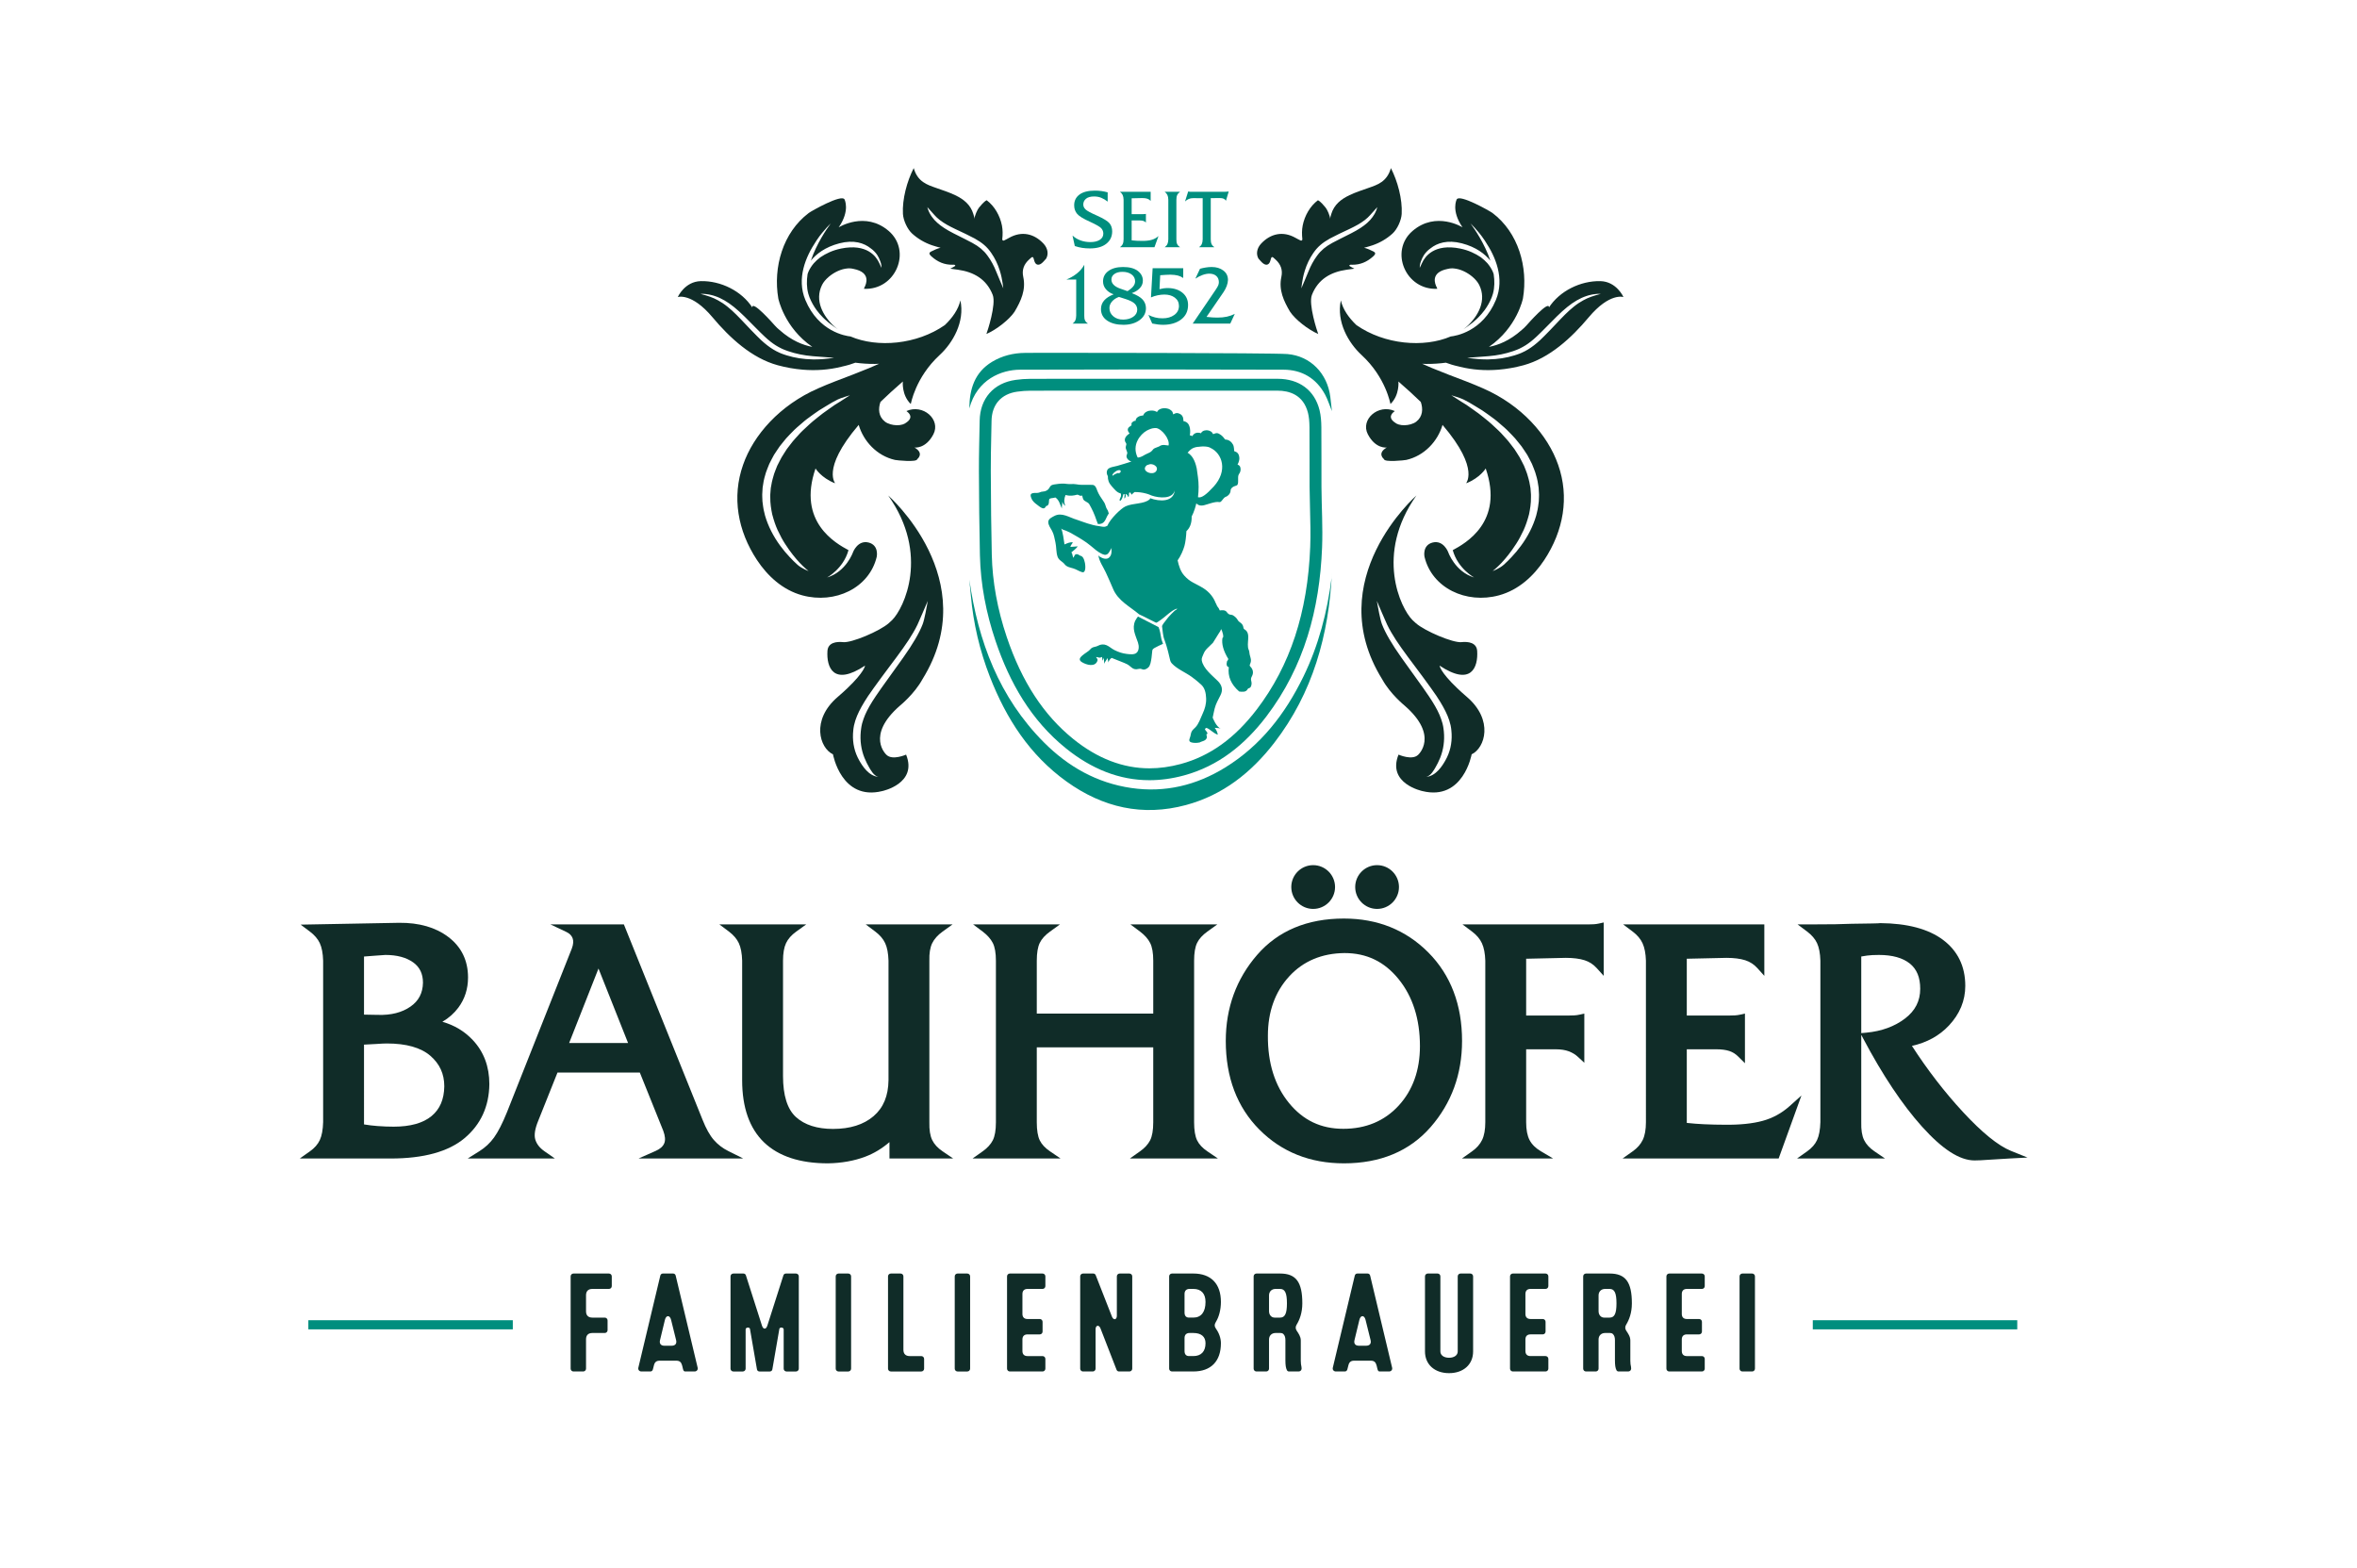 <svg xmlns:dc="http://purl.org/dc/elements/1.1/" xmlns:cc="http://creativecommons.org/ns#" xmlns:rdf="http://www.w3.org/1999/02/22-rdf-syntax-ns#" xmlns:svg="http://www.w3.org/2000/svg" xmlns="http://www.w3.org/2000/svg" viewBox="0 0 793.701 527.853" height="527.853" width="793.701" xml:space="preserve" id="svg2">    <defs id="defs6">    <clipPath id="clipPath18">      <path id="path16" d="M 0,395.89 H 595.276 V 0 H 0 Z"></path>    </clipPath>  </defs>  <g transform="matrix(1.333,0,0,-1.333,0,527.853)" id="g10">    <g id="g12">      <g clip-path="url(#clipPath18)" id="g14">        <g transform="translate(103.703,141.726)" id="g20">          <path id="path22" style="fill:#102c28;fill-opacity:1;fill-rule:nonzero;stroke:none" d="m 0,0 c -2.14,-1.493 -4.91,-2.207 -8.263,-2.094 l -3.484,0.064 v 14.673 c 0.839,0.073 1.693,0.139 2.56,0.199 l 2.856,0.202 c 2.909,0 5.268,-0.634 7.011,-1.884 C 2.341,9.967 3.147,8.28 3.147,6.023 3.097,3.413 2.067,1.442 0,0 m 5.306,-27.665 c -2.147,-1.771 -5.365,-2.669 -9.565,-2.669 -1.288,0 -2.663,0.054 -4.09,0.161 -1.149,0.085 -2.289,0.222 -3.398,0.41 V -9.61 c 1.235,0.048 2.319,0.106 3.232,0.172 1.102,0.079 1.956,0.119 2.542,0.119 4.897,0 8.589,-1.044 10.976,-3.102 2.376,-2.053 3.531,-4.581 3.531,-7.716 -0.052,-3.313 -1.108,-5.776 -3.228,-7.528 m 14.611,8.084 c 0,4.435 -1.409,8.18 -4.188,11.131 -2.09,2.221 -4.665,3.764 -7.678,4.608 1.636,0.966 2.988,2.163 4.039,3.578 1.621,2.18 2.443,4.742 2.443,7.615 0,4.283 -1.671,7.723 -4.967,10.222 -3.212,2.439 -7.38,3.635 -12.456,3.591 l -24.862,-0.462 2.325,-1.745 c 1.169,-0.877 2.013,-1.862 2.51,-2.929 0.51,-1.091 0.794,-2.592 0.846,-4.431 v -40.78 c -0.052,-1.923 -0.336,-3.452 -0.846,-4.544 -0.494,-1.059 -1.33,-2.011 -2.486,-2.829 l -2.568,-1.817 h 22.976 c 8.313,0 14.584,1.727 18.639,5.131 4.106,3.447 6.216,8.04 6.273,13.661"></path>        </g>        <g transform="translate(158.662,132.532)" id="g24">          <path id="path26" style="fill:#102c28;fill-opacity:1;fill-rule:nonzero;stroke:none" d="m 0,0 h -14.885 l 7.413,18.807 z m 21.669,-24.501 c -1.01,1.157 -1.969,2.872 -2.852,5.103 L -1.057,29.951 h -18.551 l 4.02,-1.904 c 0.799,-0.379 1.315,-0.894 1.576,-1.576 0.262,-0.683 0.193,-1.57 -0.2,-2.618 l -16.359,-41.29 c -1.153,-2.851 -2.259,-5.018 -3.287,-6.443 -0.997,-1.381 -2.24,-2.542 -3.694,-3.45 l -2.957,-1.848 h 22.018 l -2.613,1.82 c -1.227,0.856 -1.99,1.829 -2.332,2.975 -0.336,1.131 -0.088,2.718 0.743,4.73 l 4.866,12.184 H 2.971 l 5.912,-14.694 c 0.498,-1.327 0.584,-2.398 0.256,-3.181 -0.334,-0.797 -1.041,-1.425 -2.162,-1.92 l -4.333,-1.914 h 26.445 l -3.8,1.895 c -1.404,0.7 -2.622,1.636 -3.62,2.782"></path>        </g>        <g transform="translate(235.491,108.016)" id="g28">          <path id="path30" style="fill:#102c28;fill-opacity:1;fill-rule:nonzero;stroke:none" d="m 0,0 c -0.523,1.072 -0.765,2.578 -0.715,4.5 v 40.834 c -0.05,1.84 0.192,3.316 0.715,4.389 0.521,1.068 1.405,2.054 2.625,2.932 l 2.519,1.812 h -21.936 l 2.397,-1.8 c 1.17,-0.878 2.014,-1.863 2.51,-2.929 0.51,-1.089 0.794,-2.589 0.847,-4.431 V 15.123 c -0.053,-3.982 -1.287,-6.956 -3.773,-9.09 -2.494,-2.141 -5.94,-3.226 -10.244,-3.226 -4.023,0 -7.174,1.01 -9.367,3.003 -2.166,1.968 -3.264,5.453 -3.264,10.359 v 29.138 c 0,1.858 0.257,3.348 0.764,4.431 0.497,1.064 1.364,2.046 2.575,2.917 l 2.519,1.812 h -21.933 l 2.398,-1.8 c 1.166,-0.875 2.01,-1.86 2.509,-2.928 0.511,-1.093 0.794,-2.593 0.844,-4.432 V 15.11 c 0,-6.891 1.861,-12.172 5.53,-15.698 3.658,-3.515 9.082,-5.298 16.135,-5.298 3.474,0.056 6.663,0.627 9.48,1.698 2.165,0.823 4.199,2.051 6.07,3.663 V -4.662 H 5.298 L 2.603,-2.834 C 1.394,-2.015 0.519,-1.062 0,0"></path>        </g>        <g transform="translate(302.413,107.934)" id="g32">          <path id="path34" style="fill:#102c28;fill-opacity:1;fill-rule:nonzero;stroke:none" d="m 0,0 c -0.502,1.026 -0.757,2.568 -0.757,4.582 v 40.807 c 0,1.957 0.255,3.47 0.757,4.497 0.496,1.015 1.364,1.974 2.583,2.85 l 2.519,1.812 h -21.94 l 2.402,-1.8 c 1.176,-0.881 2.04,-1.85 2.567,-2.878 0.523,-1.023 0.788,-2.531 0.788,-4.481 V 32.023 h -29.42 v 13.366 c 0,1.958 0.254,3.471 0.754,4.497 0.495,1.013 1.364,1.972 2.584,2.851 l 2.514,1.811 h -21.93 l 2.397,-1.799 c 1.178,-0.884 2.042,-1.853 2.568,-2.879 0.523,-1.023 0.789,-2.531 0.789,-4.481 V 4.582 c 0,-2.007 -0.266,-3.543 -0.788,-4.565 -0.524,-1.021 -1.38,-1.956 -2.545,-2.781 l -2.568,-1.817 h 22.231 l -2.692,1.828 c -1.207,0.82 -2.068,1.746 -2.56,2.752 -0.5,1.026 -0.754,2.568 -0.754,4.583 v 18.913 h 29.42 V 4.582 c 0,-2.007 -0.265,-3.543 -0.787,-4.565 -0.525,-1.023 -1.381,-1.958 -2.545,-2.781 l -2.571,-1.817 H 5.256 L 2.561,-2.753 C 1.354,-1.935 0.493,-1.009 0,0"></path>        </g>        <g transform="translate(402.598,162.523)" id="g36">          <path id="path38" style="fill:#102c28;fill-opacity:1;fill-rule:nonzero;stroke:none" d="m 0,0 c -0.471,-0.027 -0.941,-0.041 -1.412,-0.041 h -31.726 l 2.398,-1.8 c 1.167,-0.875 2.01,-1.871 2.507,-2.961 0.511,-1.119 0.797,-2.609 0.849,-4.399 v -40.806 c 0,-1.853 -0.269,-3.355 -0.801,-4.466 -0.521,-1.091 -1.374,-2.061 -2.532,-2.881 l -2.567,-1.816 h 23.034 l -3.14,1.86 c -1.298,0.77 -2.242,1.707 -2.804,2.788 -0.576,1.097 -0.867,2.617 -0.867,4.515 v 18.423 h 7.489 c 1.281,0 2.384,-0.171 3.276,-0.507 0.884,-0.336 1.642,-0.79 2.249,-1.35 l 1.678,-1.544 v 12.425 l -1.22,-0.274 c -0.43,-0.097 -0.869,-0.158 -1.304,-0.183 -0.471,-0.025 -0.944,-0.039 -1.417,-0.039 h -10.751 v 14.345 l 10.018,0.224 c 1.898,0 3.499,-0.204 4.756,-0.606 1.183,-0.38 2.216,-1.053 3.071,-2.003 l 1.743,-1.935 V 0.454 L 1.309,0.181 C 0.872,0.083 0.435,0.022 0,0"></path>        </g>        <g transform="translate(452.115,116.605)" id="g40">          <path id="path42" style="fill:#102c28;fill-opacity:1;fill-rule:nonzero;stroke:none" d="m 0,0 c -1.992,-1.789 -4.286,-3.046 -6.817,-3.738 -2.591,-0.706 -5.809,-1.035 -9.571,-0.985 -1.641,0 -3.398,0.041 -5.221,0.123 -1.48,0.065 -2.952,0.178 -4.389,0.338 v 18.596 h 7.488 c 1.298,0 2.401,-0.147 3.276,-0.438 0.832,-0.278 1.559,-0.733 2.222,-1.393 l 1.705,-1.693 v 12.549 l -1.219,-0.275 c -0.43,-0.096 -0.87,-0.158 -1.303,-0.183 -0.473,-0.025 -0.945,-0.038 -1.417,-0.038 h -10.752 v 14.344 l 10.018,0.224 c 1.898,0 3.499,-0.204 4.755,-0.606 1.183,-0.379 2.216,-1.053 3.072,-2.003 l 1.743,-1.935 v 12.99 h -35.665 l 2.397,-1.799 c 1.167,-0.876 2.01,-1.872 2.507,-2.962 0.512,-1.118 0.798,-2.608 0.85,-4.398 V -4.089 c 0,-1.852 -0.27,-3.355 -0.801,-4.466 -0.522,-1.091 -1.374,-2.06 -2.532,-2.88 l -2.568,-1.816 H -2.791 L 2.963,2.661 Z"></path>        </g>        <g transform="translate(470.189,135.02)" id="g44">          <path id="path46" style="fill:#102c28;fill-opacity:1;fill-rule:nonzero;stroke:none" d="m 0,0 v 19.358 c 0.49,0.09 0.992,0.17 1.501,0.237 0.765,0.103 1.763,0.155 2.968,0.155 3.389,0 6.019,-0.735 7.817,-2.185 1.755,-1.419 2.609,-3.501 2.609,-6.363 0,-3.074 -1.248,-5.524 -3.812,-7.491 C 8.442,1.687 5.143,0.479 1.274,0.119 Z m 37.813,-29.739 c -3.219,1.298 -7.313,4.619 -12.167,9.871 -4.609,4.987 -8.926,10.582 -12.846,16.648 3.779,0.834 6.913,2.555 9.332,5.127 2.753,2.925 4.148,6.3 4.148,10.029 0,4.935 -1.907,8.856 -5.667,11.655 -3.666,2.73 -8.985,4.142 -15.818,4.197 -0.233,0 -0.445,-0.02 -0.571,-0.047 C 4.031,27.724 2.739,27.69 -2.347,27.625 -3.701,27.57 -5.106,27.53 -6.57,27.505 c -1.463,-0.028 -3.635,-0.043 -6.509,-0.043 h -2.998 l 2.397,-1.799 c 1.169,-0.877 2.013,-1.862 2.51,-2.929 0.51,-1.091 0.794,-2.592 0.846,-4.431 v -40.78 c -0.052,-1.923 -0.336,-3.452 -0.846,-4.544 -0.494,-1.059 -1.33,-2.011 -2.486,-2.829 l -2.568,-1.817 H 6.004 l -2.689,1.828 c -1.207,0.82 -2.082,1.774 -2.601,2.836 -0.527,1.072 -0.766,2.577 -0.714,4.499 v 22.073 l 0.483,-0.914 c 4.909,-9.276 9.913,-16.771 14.872,-22.278 5.168,-5.742 9.508,-8.533 13.27,-8.533 0.849,0 2.041,0.056 3.543,0.167 1.489,0.11 3.265,0.217 5.323,0.324 l 4.516,0.235 z"></path>        </g>        <g transform="translate(331.732,166.397)" id="g48">          <path id="path50" style="fill:#102c28;fill-opacity:1;fill-rule:nonzero;stroke:none" d="m 0,0 c 3.048,0 5.528,2.48 5.528,5.528 0,3.049 -2.48,5.529 -5.528,5.529 -3.049,0 -5.529,-2.48 -5.529,-5.529 C -5.529,2.48 -3.049,0 0,0"></path>        </g>        <g transform="translate(347.879,166.397)" id="g52">          <path id="path54" style="fill:#102c28;fill-opacity:1;fill-rule:nonzero;stroke:none" d="m 0,0 c 3.049,0 5.529,2.48 5.529,5.528 0,3.049 -2.48,5.529 -5.529,5.529 -3.048,0 -5.528,-2.48 -5.528,-5.529 C -5.528,2.48 -3.048,0 0,0"></path>        </g>        <g transform="translate(353.295,148.688)" id="g56">          <path id="path58" style="fill:#102c28;fill-opacity:1;fill-rule:nonzero;stroke:none" d="m 0,0 c 3.59,-4.414 5.409,-10.117 5.409,-16.951 0,-6.105 -1.818,-11.172 -5.405,-15.06 -3.566,-3.865 -8.259,-5.825 -13.95,-5.825 -5.646,0 -10.134,2.132 -13.722,6.517 -3.586,4.383 -5.381,10.097 -5.334,16.991 0,6.049 1.808,11.089 5.371,14.98 3.542,3.864 8.249,5.851 13.988,5.905 C -8.051,6.556 -3.588,4.411 0,0 m 7.532,6.704 c -5.653,5.688 -12.829,8.572 -21.327,8.572 -9.276,0 -16.657,-3.094 -21.937,-9.197 -5.247,-6.058 -7.908,-13.366 -7.908,-21.718 0,-9.196 2.853,-16.728 8.479,-22.386 5.626,-5.662 12.814,-8.533 21.366,-8.533 9.223,0 16.589,3.079 21.896,9.152 5.273,6.035 7.947,13.358 7.947,21.767 0,9.136 -2.865,16.653 -8.516,22.343"></path>        </g>        <g transform="translate(279.82,347.4)" id="g60">          <path id="path62" style="fill:#008e7e;fill-opacity:1;fill-rule:nonzero;stroke:none" d="m 0,0 v -2.34 c -0.521,0.413 -1.058,0.733 -1.61,0.96 -0.554,0.227 -1.158,0.34 -1.811,0.34 -0.92,0 -1.606,-0.193 -2.059,-0.58 -0.454,-0.387 -0.68,-0.867 -0.68,-1.441 0,-0.466 0.189,-0.882 0.569,-1.25 0.38,-0.366 1.363,-0.896 2.95,-1.589 1.627,-0.734 2.663,-1.373 3.111,-1.92 0.446,-0.547 0.67,-1.227 0.67,-2.04 0,-1.293 -0.494,-2.333 -1.481,-3.12 -0.986,-0.787 -2.366,-1.18 -4.139,-1.18 -0.694,0 -1.347,0.047 -1.96,0.139 -0.614,0.094 -1.234,0.248 -1.861,0.46 l -0.58,2.641 c 0.627,-0.56 1.32,-0.974 2.08,-1.24 0.761,-0.267 1.573,-0.401 2.441,-0.401 0.986,0 1.776,0.191 2.37,0.571 0.593,0.38 0.889,0.903 0.889,1.57 0,0.52 -0.176,0.973 -0.53,1.359 -0.353,0.387 -1.303,0.934 -2.849,1.641 -1.654,0.733 -2.731,1.397 -3.231,1.99 -0.5,0.593 -0.75,1.303 -0.75,2.13 -0.013,1.147 0.427,2.057 1.32,2.73 0.894,0.673 2.201,1.009 3.92,1.009 0.574,0 1.123,-0.036 1.651,-0.109 C -1.044,0.257 -0.521,0.146 0,0"></path>        </g>        <g transform="translate(282.92,347.54)" id="g64">          <path id="path66" style="fill:#008e7e;fill-opacity:1;fill-rule:nonzero;stroke:none" d="m 0,0 h 7.76 v -2.3 c -0.24,0.267 -0.528,0.453 -0.861,0.56 -0.333,0.107 -0.747,0.16 -1.24,0.16 L 2.96,-1.64 v -4 h 2.88 c 0.12,0 0.24,0.003 0.359,0.01 0.12,0.007 0.24,0.024 0.361,0.05 V -7.76 C 6.373,-7.573 6.159,-7.439 5.92,-7.359 5.68,-7.279 5.386,-7.24 5.04,-7.24 H 2.96 v -5.02 c 0.426,-0.053 0.863,-0.09 1.31,-0.11 0.446,-0.02 0.876,-0.029 1.29,-0.029 0.946,-0.014 1.75,0.069 2.41,0.25 0.66,0.179 1.25,0.503 1.769,0.969 L 8.72,-14 H 0 c 0.319,0.227 0.553,0.493 0.699,0.8 0.148,0.306 0.221,0.707 0.221,1.2 V -2 C 0.906,-1.52 0.83,-1.127 0.689,-0.819 0.55,-0.514 0.319,-0.24 0,0"></path>        </g>        <g transform="translate(294.219,347.54)" id="g68">          <path id="path70" style="fill:#008e7e;fill-opacity:1;fill-rule:nonzero;stroke:none" d="M 0,0 H 3.88 C 3.546,-0.24 3.31,-0.51 3.17,-0.81 3.029,-1.109 2.96,-1.507 2.96,-2 v -10 c -0.014,-0.507 0.053,-0.91 0.199,-1.21 0.148,-0.3 0.387,-0.563 0.721,-0.79 H 0 c 0.319,0.227 0.55,0.49 0.689,0.79 0.141,0.3 0.217,0.703 0.231,1.21 V -2 C 0.906,-1.507 0.83,-1.109 0.689,-0.81 0.55,-0.51 0.319,-0.24 0,0"></path>        </g>        <g transform="translate(305.86,345.94)" id="g72">          <path id="path74" style="fill:#008e7e;fill-opacity:1;fill-rule:nonzero;stroke:none" d="m 0,0 v -10.4 c 0,-0.507 0.069,-0.911 0.21,-1.21 0.14,-0.3 0.376,-0.564 0.71,-0.79 h -3.88 c 0.319,0.226 0.55,0.489 0.689,0.789 0.14,0.298 0.217,0.702 0.231,1.208 V -0.021 L -4.42,0 C -4.86,0 -5.247,-0.073 -5.58,-0.22 -5.913,-0.367 -6.221,-0.573 -6.5,-0.84 l 0.8,2.52 c 0.173,-0.04 0.343,-0.067 0.51,-0.08 0.167,-0.014 0.422,-0.014 0.77,0 h 7.739 c 0.174,0 0.368,0.006 0.58,0.02 0.213,0.013 0.427,0.033 0.641,0.06 L 3.84,-0.66 C 3.692,-0.42 3.5,-0.247 3.26,-0.141 3.02,-0.033 2.68,0.02 2.239,0.02 Z"></path>        </g>        <g transform="translate(273.909,329.105)" id="g76">          <path id="path78" style="fill:#008e7e;fill-opacity:1;fill-rule:nonzero;stroke:none" d="m 0,0 v -12.86 c -0.014,-0.507 0.054,-0.911 0.2,-1.21 0.147,-0.3 0.387,-0.564 0.72,-0.79 h -3.88 c 0.32,0.226 0.55,0.49 0.69,0.79 0.14,0.299 0.216,0.703 0.23,1.21 v 9.14 H -4.5 c 0.96,0.386 1.833,0.89 2.62,1.51 0.787,0.62 1.413,1.356 1.88,2.21"></path>        </g>        <g transform="translate(283.049,323.065)" id="g80">          <path id="path82" style="fill:#008e7e;fill-opacity:1;fill-rule:nonzero;stroke:none" d="M 0,0 1.78,-0.62 C 2.46,-0.193 2.95,0.217 3.25,0.61 3.551,1.003 3.7,1.42 3.7,1.86 3.7,2.58 3.403,3.16 2.811,3.6 2.217,4.04 1.447,4.26 0.5,4.26 -0.34,4.26 -1.013,4.08 -1.52,3.72 -2.026,3.36 -2.279,2.9 -2.279,2.34 -2.293,1.833 -2.109,1.383 -1.729,0.99 -1.35,0.597 -0.773,0.267 0,0 m 1.38,-2.64 -1.76,0.56 c -0.72,-0.254 -1.303,-0.637 -1.75,-1.15 -0.446,-0.513 -0.663,-1.077 -0.649,-1.69 0,-0.827 0.33,-1.517 0.989,-2.07 0.66,-0.554 1.483,-0.823 2.471,-0.81 1.012,0 1.859,0.233 2.54,0.7 0.679,0.466 1.019,1.073 1.019,1.82 0,0.56 -0.203,1.05 -0.61,1.469 C 3.224,-3.39 2.474,-3 1.38,-2.64 m -3.1,1.22 c -0.8,0.267 -1.447,0.69 -1.939,1.27 -0.494,0.58 -0.74,1.243 -0.74,1.99 0,1.106 0.46,1.99 1.379,2.65 0.92,0.66 2.147,0.989 3.68,0.989 C 2.287,5.479 3.527,5.15 4.38,4.49 5.233,3.83 5.66,3.013 5.66,2.04 5.66,1.293 5.394,0.646 4.86,0.1 4.327,-0.447 3.66,-0.854 2.86,-1.12 4.167,-1.613 5.087,-2.16 5.62,-2.76 6.153,-3.36 6.427,-4.073 6.44,-4.9 6.44,-6.14 5.903,-7.153 4.83,-7.94 3.757,-8.727 2.394,-9.12 0.74,-9.12 c -1.679,0 -3.043,0.353 -4.09,1.059 -1.046,0.707 -1.57,1.681 -1.57,2.921 0,0.84 0.271,1.567 0.811,2.18 0.54,0.613 1.336,1.126 2.389,1.54"></path>        </g>        <g transform="translate(291.178,328.245)" id="g84">          <path id="path86" style="fill:#008e7e;fill-opacity:1;fill-rule:nonzero;stroke:none" d="M 0,0 H 7.731 V -2.479 C 7.305,-2.187 6.845,-1.977 6.352,-1.85 5.857,-1.724 5.231,-1.653 4.472,-1.64 4.164,-1.64 3.788,-1.653 3.341,-1.68 2.895,-1.707 2.418,-1.74 1.911,-1.779 L 1.731,-5.3 c 0.347,0.093 0.694,0.163 1.04,0.21 0.347,0.047 0.707,0.07 1.081,0.07 1.505,-0.013 2.732,-0.407 3.679,-1.18 0.947,-0.774 1.42,-1.807 1.42,-3.1 0,-1.559 -0.59,-2.783 -1.769,-3.67 -1.181,-0.886 -2.691,-1.33 -4.531,-1.33 -0.413,0 -0.85,0.028 -1.31,0.08 -0.46,0.054 -0.944,0.134 -1.449,0.241 l -0.96,2.179 c 0.493,-0.266 1.049,-0.479 1.67,-0.639 0.62,-0.161 1.262,-0.234 1.929,-0.221 1.173,0 2.151,0.28 2.93,0.841 0.78,0.559 1.177,1.312 1.19,2.259 0,0.893 -0.346,1.6 -1.04,2.121 C 4.918,-6.92 4.038,-6.66 2.972,-6.66 2.411,-6.66 1.834,-6.724 1.241,-6.85 0.647,-6.977 0.095,-7.153 -0.418,-7.38 Z"></path>        </g>        <g transform="translate(301.97,325.605)" id="g88">          <path id="path90" style="fill:#008e7e;fill-opacity:1;fill-rule:nonzero;stroke:none" d="M 0,0 1.18,2.5 C 1.606,2.62 2.08,2.723 2.6,2.81 3.12,2.896 3.627,2.939 4.12,2.939 5.307,2.939 6.29,2.643 7.07,2.05 7.85,1.456 8.24,0.66 8.24,-0.34 8.227,-0.82 8.12,-1.327 7.92,-1.86 7.72,-2.394 7.453,-2.907 7.12,-3.4 L 2.822,-9.66 C 3.341,-9.727 3.84,-9.773 4.32,-9.8 4.8,-9.827 5.213,-9.84 5.56,-9.84 c 0.893,0 1.693,0.076 2.4,0.23 0.707,0.153 1.373,0.39 2,0.71 l -1.14,-2.46 h -9.494 l 5.734,8.44 c 0.414,0.613 0.664,1.046 0.75,1.3 0.086,0.253 0.13,0.507 0.13,0.76 C 5.927,-0.207 5.71,0.307 5.29,0.68 4.87,1.053 4.293,1.246 3.56,1.26 3.013,1.26 2.437,1.149 1.83,0.93 1.224,0.71 0.613,0.399 0,0"></path>        </g>        <g transform="translate(251.672,327.369)" id="g92">          <path id="path94" style="fill:#102c28;fill-opacity:1;fill-rule:nonzero;stroke:none" d="m 0,0 c -0.584,1.484 -1.315,2.828 -2.174,3.99 -0.093,0.133 -0.189,0.254 -0.287,0.376 l -0.195,0.245 c -0.017,0.022 -0.035,0.042 -0.053,0.062 l -0.259,0.295 c -0.307,0.323 -0.606,0.605 -0.904,0.855 -0.588,0.492 -1.3,0.964 -2.176,1.443 -0.64,0.355 -1.314,0.692 -1.967,1.018 L -10.831,9.7 c -1.752,0.895 -3.073,1.755 -4.042,2.628 -0.543,0.485 -0.988,0.975 -1.325,1.453 -0.187,0.253 -0.336,0.469 -0.453,0.692 -0.124,0.209 -0.245,0.413 -0.327,0.62 l -0.056,0.123 c -0.063,0.138 -0.119,0.264 -0.161,0.381 l -0.22,0.706 c 0,0 1.674,-1.86 1.829,-2.035 0.319,-0.372 0.749,-0.771 1.316,-1.224 0.562,-0.443 1.222,-0.847 1.794,-1.183 0.64,-0.369 1.342,-0.712 2.084,-1.074 l 0.081,-0.039 c 0.337,-0.164 0.685,-0.325 1.038,-0.488 0.45,-0.209 0.908,-0.421 1.362,-0.646 L -7.414,9.37 c 0.646,-0.315 1.315,-0.641 1.973,-0.999 0.946,-0.529 1.719,-1.054 2.366,-1.606 0.339,-0.286 0.674,-0.616 1.021,-1.008 l 0.216,-0.262 c 0.06,-0.071 0.085,-0.101 0.119,-0.148 l 0.203,-0.27 C -1.413,4.94 -1.312,4.805 -1.22,4.664 -0.323,3.367 0.385,1.9 0.881,0.309 1.28,-0.944 1.473,-2.02 1.621,-2.996 L 1.778,-4.219 C 1.778,-4.219 0.274,-0.721 0,0 M 11.925,7.096 C 9.552,9.625 6.41,10.334 3.243,8.538 3.083,8.425 2.185,7.977 1.965,7.871 1.743,7.764 1.494,7.945 1.521,8.189 c 0.133,1.2 0.133,2.348 -0.087,3.475 -0.476,2.438 -1.848,4.883 -3.853,6.38 -0.733,-0.37 -1.534,-1.387 -1.937,-1.869 -0.404,-0.482 -1.097,-2.014 -1.163,-2.875 0.015,0.376 -0.128,0.8 -0.259,1.236 -0.714,2.393 -2.464,3.766 -4.607,4.784 -1.545,0.734 -3.168,1.26 -4.775,1.823 -2.252,0.787 -4.706,1.534 -5.686,5.016 -1.706,-3.314 -2.93,-7.877 -2.727,-11.566 0.089,-1.623 1.118,-3.884 2.323,-4.975 1.459,-1.322 3.156,-2.311 5.006,-2.948 0.359,-0.123 1.835,-0.571 2.187,-0.641 -0.393,-0.059 -1.184,-0.376 -1.236,-0.401 -0.289,-0.138 -0.575,-0.284 -0.87,-0.407 -0.908,-0.378 -0.931,-0.72 -0.162,-1.406 1.526,-1.363 3.229,-2.101 5.281,-2.071 0.085,0.002 0.171,0.008 0.259,0.015 0.346,0.027 0.607,-0.246 0.293,-0.395 -0.005,-0.003 -0.708,-0.427 -1.127,-0.612 0.295,-0.022 1.663,-0.223 1.937,-0.262 4.043,-0.576 7.237,-2.398 8.786,-6.356 0.928,-2.374 -1.346,-9.241 -1.591,-9.879 2.531,1.089 5.794,3.636 7.11,5.621 1.611,2.713 2.914,5.512 2.198,8.802 -0.385,1.772 0.168,3.206 1.485,4.392 0.92,0.879 0.998,0.86 1.301,-0.308 0.26,-1.001 0.977,-1.307 1.802,-0.695 0.442,0.327 0.785,0.789 1.168,1.195 0.02,0.02 0.037,0.043 0.051,0.068 0.64,1.163 0.369,2.624 -0.703,3.766"></path>        </g>        <g transform="translate(221.243,220.145)" id="g96">          <path id="path98" style="fill:#102c28;fill-opacity:1;fill-rule:nonzero;stroke:none" d="M 0,0 C -1.229,-1.818 -2.11,-3.361 -2.695,-4.718 -2.99,-5.406 -3.239,-6.117 -3.456,-6.894 L -3.575,-7.433 C -3.581,-7.461 -3.589,-7.497 -3.598,-7.532 -3.61,-7.585 -3.623,-7.638 -3.625,-7.668 l -0.078,-0.516 c -0.039,-0.253 -0.08,-0.514 -0.092,-0.756 -0.219,-2.308 0.092,-4.536 0.923,-6.629 0.415,-0.991 0.776,-1.729 1.134,-2.324 0.345,-0.597 1.217,-2.286 2.392,-2.501 -2.463,0.215 -4.075,2.799 -4.838,4.159 -1.153,2.014 -1.683,4.274 -1.575,6.715 0.002,0.263 0.032,0.543 0.063,0.815 l 0.054,0.509 c 0.008,0.082 0.02,0.141 0.031,0.202 l 0.113,0.627 c 0.196,0.861 0.447,1.644 0.769,2.401 0.607,1.453 1.523,3.092 2.798,5.012 0.912,1.345 1.896,2.687 2.847,3.986 l 0.717,0.98 C 2.289,5.918 2.978,6.83 3.643,7.71 4.175,8.414 4.699,9.107 5.197,9.786 l 0.08,0.109 c 1.11,1.514 2.158,2.944 3.037,4.303 0.718,1.124 1.621,2.581 2.226,3.875 0.538,1.164 2.143,4.934 2.158,4.972 l 0.424,0.996 -0.185,-1.066 C 12.911,22.829 12.309,19.383 11.843,18.177 10.993,15.96 9.371,13.178 6.883,9.67 v 0 L 2.807,3.99 C 1.86,2.677 0.883,1.319 0,0 m 6.128,-2.383 c -0.002,0.002 3.61,2.911 5.65,6.639 C 27.417,29.447 3.135,50.679 3.135,50.679 13.665,35.831 7.135,22.191 4.119,19.206 3.85,18.948 3.574,18.695 3.293,18.446 L 3.292,18.445 v 0 C 1.009,16.415 -6.131,13.42 -8.22,13.641 c -1.72,0.182 -3.858,-0.098 -3.994,-2.23 -0.261,-4.101 1.468,-9.021 9.504,-3.703 0,0 -0.128,-1.574 -4.494,-5.732 -0.699,-0.665 -1.506,-1.397 -2.439,-2.198 -6.761,-5.813 -4.563,-12.885 -1.173,-14.475 0,0 2.097,-11.826 12.43,-9.288 0,0 9,1.865 6.042,9.212 0,0 -3.429,-1.535 -4.945,-0.062 0,0 -5.421,4.781 3.417,12.452"></path>        </g>        <g transform="translate(336.06,295.748)" id="g100">          <path id="path102" style="fill:#008e7e;fill-opacity:1;fill-rule:nonzero;stroke:none" d="m 0,0 c -0.74,5.916 -5.016,10.324 -10.846,10.808 -3.819,0.317 -61.568,0.316 -61.568,0.316 -1.58,-0.005 -3.16,-0.012 -4.74,-0.026 -2.931,-0.026 -5.745,-0.719 -8.28,-2.245 -4.427,-2.666 -5.715,-6.901 -5.755,-11.788 1.944,7.365 8.123,9.773 12.823,9.791 22.185,0.081 44.371,0.078 66.557,0.001 4.62,-0.016 8.252,-2.152 10.493,-6.299 0.676,-1.252 1.103,-2.639 1.724,-4.161 C 0.258,-2.271 0.142,-1.134 0,0"></path>        </g>        <g transform="translate(309.535,300.311)" id="g104">          <path id="path106" style="fill:#008e7e;fill-opacity:1;fill-rule:nonzero;stroke:none" d="m 0,0 c -6.229,0 -12.459,-0.003 -18.689,-0.003 -4.752,0 -9.503,0.002 -14.255,0.002 -5.438,0 -10.876,-0.002 -16.313,-0.014 -1.24,-0.002 -2.489,-0.1 -3.717,-0.27 -5.546,-0.771 -8.981,-4.684 -9.077,-10.288 -0.073,-4.24 -0.207,-8.48 -0.191,-12.719 0.027,-7.086 0.094,-14.174 0.253,-21.259 0.168,-7.416 1.573,-14.638 3.94,-21.651 3.573,-10.585 8.965,-20.042 17.8,-27.162 6.419,-5.173 13.441,-8.037 21.077,-8.037 2.821,0 5.726,0.391 8.715,1.201 8.721,2.364 15.421,7.803 20.811,14.877 9.599,12.598 13.483,27.15 14.094,42.711 0.2,5.078 -0.12,10.175 -0.155,15.264 -0.033,5.045 0.025,10.09 -0.028,15.134 -0.015,1.435 -0.114,2.908 -0.459,4.293 -1.254,5.041 -5.139,7.909 -10.578,7.915 C 8.818,-0.001 4.41,0 0,0 m 0,-3 c 4.409,0 8.816,-10e-4 13.225,-0.006 2.86,-0.003 6.512,-0.984 7.67,-5.639 0.237,-0.952 0.355,-2.096 0.37,-3.6 0.029,-2.741 0.025,-5.538 0.02,-8.243 -0.003,-2.293 -0.007,-4.587 0.008,-6.88 0.013,-1.835 0.062,-3.686 0.11,-5.477 0.085,-3.181 0.172,-6.471 0.048,-9.65 -0.65,-16.541 -5.06,-29.955 -13.483,-41.01 -5.553,-7.287 -11.836,-11.801 -19.21,-13.8 -2.685,-0.727 -5.353,-1.096 -7.93,-1.096 -6.666,0 -13.123,2.48 -19.194,7.373 -7.521,6.061 -13.03,14.495 -16.84,25.785 -2.357,6.984 -3.63,13.969 -3.783,20.76 -0.141,6.249 -0.221,12.986 -0.253,21.203 -0.011,2.963 0.054,5.995 0.116,8.928 0.027,1.243 0.053,2.485 0.074,3.728 0.071,4.119 2.437,6.804 6.491,7.367 1.141,0.159 2.255,0.24 3.31,0.242 5.436,0.012 10.872,0.014 16.307,0.014 l 7.162,-10e-4 7.093,-0.001 9.345,0.002 z"></path>        </g>        <g transform="translate(244.87,249.591)" id="g108">          <path id="path110" style="fill:#008e7e;fill-opacity:1;fill-rule:nonzero;stroke:none" d="m 0,0 c 2.228,-15.584 7.523,-29.762 18.853,-41.134 6.105,-6.128 13.377,-10.244 22.032,-11.51 8.531,-1.249 16.453,0.668 23.745,5.164 9.006,5.551 15.192,13.581 19.761,22.958 3.856,7.911 6.034,16.318 7.136,25.022 0.053,0.415 0.007,0.843 0.073,1.254 -0.766,-15.728 -4.81,-30.379 -14.597,-43.032 -5.786,-7.481 -12.96,-13.163 -22.254,-15.67 -10.993,-2.965 -21.058,-0.618 -30.173,5.922 -9.312,6.681 -15.267,15.914 -19.368,26.445 -2.581,6.626 -4.19,13.492 -4.822,20.582 C 0.267,-2.665 0.129,-1.333 0,0"></path>        </g>        <g transform="translate(292.67,237.585)" id="g112">          <path id="path114" style="fill:#008e7e;fill-opacity:1;fill-rule:nonzero;stroke:none" d="m 0,0 c -1.375,0.696 -2.74,1.404 -4.108,2.111 -0.348,0.181 -0.695,0.36 -1.041,0.54 -0.104,0.055 -0.668,-0.892 -0.729,-1.024 -0.912,-1.969 0.049,-3.648 0.682,-5.526 0.289,-0.857 0.324,-2.067 -0.414,-2.644 -0.601,-0.471 -1.682,-0.317 -2.438,-0.232 -1.085,0.124 -2.1,0.476 -3.073,0.962 -0.764,0.381 -1.291,0.929 -2.023,1.242 -0.689,0.295 -1.438,0.239 -2.097,-0.117 -0.793,-0.431 -1.429,-0.188 -2.067,-0.995 -0.631,-0.794 -3.806,-2.075 -2.08,-3.154 1.169,-0.733 3.419,-1.371 3.969,0.386 0.091,0.496 -0.251,0.583 -0.352,0.862 -0.033,0.092 0.73,-0.118 0.796,-0.128 0.243,-0.035 0.474,0.066 0.705,0.181 0.03,-0.322 0.082,-0.647 0.133,-0.958 0.115,0.258 0.257,0.508 0.359,0.77 -0.05,-0.481 0.07,-1.06 0.03,-1.533 0.197,0.474 0.633,0.969 0.845,1.445 0.02,-0.26 0.223,-0.768 0.235,-1.129 0.137,0.524 0.437,0.913 0.825,1.16 0.856,-0.327 1.703,-0.668 2.55,-1.015 0.472,-0.191 0.961,-0.372 1.41,-0.615 0.841,-0.455 1.321,-1.339 2.358,-1.233 0.347,0.015 0.538,0.127 0.853,0.123 0.378,-0.002 0.764,-0.299 1.111,-0.207 0.516,0.138 0.975,0.418 1.262,0.883 0.053,0.086 0.223,0.546 0.26,0.686 0.243,0.937 0.331,1.901 0.424,2.863 0.059,0.627 0.047,0.686 0.632,1.043 0.52,0.32 1.562,0.774 2.115,1.026 C 1.002,-3.81 0.775,-3.319 0.676,-2.793 0.505,-1.876 0.379,-0.858 0,0"></path>        </g>        <g transform="translate(265.082,269.944)" id="g116">          <path id="path118" style="fill:#008e7e;fill-opacity:1;fill-rule:nonzero;stroke:none" d="M 0,0 C 0.293,0.201 0.662,0.227 1.002,0.267 1.2,0.288 1.36,0.333 1.499,0.393 2.458,-0.195 2.672,-1.325 3.155,-2.402 3.143,-1.807 3.288,-1.235 3.318,-0.661 3.529,-1.448 3.574,-1.244 4.049,-1.757 3.619,-0.674 3.74,0.139 4.104,1.021 4.208,0.989 4.302,0.962 4.385,0.941 5.261,0.721 6.129,0.853 6.991,1.074 6.905,1.051 6.838,1.119 7.126,1.089 7.349,1.064 7.406,0.976 7.604,0.887 7.84,0.777 8.064,0.789 8.309,0.864 8.364,0.606 8.439,0.227 8.542,-0.012 c 0.28,-0.651 1.183,-0.699 1.552,-1.307 0.353,-0.583 0.657,-1.24 0.956,-1.856 0.34,-0.702 0.593,-1.446 0.853,-2.18 0.115,-0.321 0.229,-0.638 0.357,-0.952 0.304,-0.046 0.612,-0.011 0.901,0.087 1.071,0.356 1.175,1.713 1.864,2.55 l -0.246,0.756 c -0.754,1.108 -0.365,1.267 -1.136,2.381 C 13.05,0.323 12.492,1.131 12.104,2.11 11.908,2.703 11.633,3.557 10.866,3.57 10.734,3.584 9.759,3.574 9.666,3.571 8.68,3.547 7.694,3.544 6.728,3.724 5.96,3.865 5.204,3.685 4.464,3.806 3.525,3.956 2.604,3.877 1.664,3.734 0.9,3.621 0.435,3.614 0.056,2.898 -0.282,2.263 -0.908,1.893 -1.651,1.87 -2.19,1.86 -2.452,1.567 -2.987,1.539 -3.452,1.516 -4.177,1.603 -4.566,1.296 c -0.396,-0.312 0.096,-1.332 0.297,-1.624 0.397,-0.58 0.983,-0.99 1.54,-1.402 0.353,-0.26 0.873,-0.687 1.344,-0.625 0.274,0.036 0.487,0.389 0.6,0.605 0.423,-0.01 0.613,0.404 0.665,0.766 C -0.072,-0.656 -0.107,-0.318 0,0"></path>        </g>        <g transform="translate(295.194,283.454)" id="g120">          <path id="path122" style="fill:#008e7e;fill-opacity:1;fill-rule:nonzero;stroke:none" d="m 0,0 c -0.318,0.022 -0.469,0.057 -0.528,0.066 -0.993,0.178 -1.395,0.017 -1.877,-0.317 0,0 -0.428,-0.168 -0.455,-0.176 -0.349,-0.171 -0.693,-0.216 -0.978,-0.487 -0.249,-0.35 -0.47,-0.56 -0.709,-0.718 -0.017,-0.012 -0.035,-0.023 -0.052,-0.035 -0.447,-0.278 -0.976,-0.411 -1.905,-0.978 -0.221,-0.135 -1.052,-0.487 -1.307,-0.368 -1.568,3.22 0.731,5.861 2.249,6.736 0.055,0.032 0.111,0.063 0.169,0.093 0.574,0.303 1.298,0.553 1.589,0.554 0.003,0 0.006,0.002 0.01,0.003 0.164,0.038 0.462,0.057 0.632,0.029 0.003,0.003 0.006,0.013 0.009,0.013 C -1.687,4.232 0.424,1.555 0,0 m -3.094,-6.433 c -0.828,-1.363 -4.127,0.019 -2.396,1.453 l 0.505,0.175 c 0.806,0.4 2.62,-0.429 1.891,-1.628 m -9.735,-0.518 -0.848,-0.361 c -0.141,-0.168 -0.302,-0.289 -0.522,-0.293 -0.015,0.528 0.924,1.194 1.341,1.322 1.28,0.388 0.787,-0.983 0.029,-0.668 m 19.108,6.33 c 0.378,0.165 0.951,0.301 1.496,0.304 0.061,0.01 0.121,0.025 0.181,0.032 0.49,0.063 0.987,0.068 1.478,0.014 0.284,-0.031 0.566,-0.081 0.837,-0.172 0.089,-0.03 0.175,-0.071 0.254,-0.122 3.133,-1.434 4.48,-5.851 0.887,-9.804 -1.842,-2.019 -3.05,-2.894 -3.846,-2.715 l -0.126,0.029 c 0.216,1.786 0.211,3.472 -0.008,5.038 l -0.304,2.193 c -0.516,2.484 -1.375,3.251 -1.843,3.68 -0.14,0.129 -0.303,0.237 -0.479,0.31 0.595,0.736 1.176,1.108 1.473,1.213 M 20.61,-55.767 c -0.413,0.406 0.546,0.819 0.081,2.257 -0.376,1.144 -0.185,1.424 -0.435,1.904 -0.347,0.701 -0.177,1.948 -0.133,2.693 0.052,0.819 0.059,1.932 -0.952,2.486 -0.502,0.273 0.074,0.974 -1.202,1.822 -0.649,0.428 -0.428,0.9 -1.638,1.682 -0.539,0.34 -0.966,-0.081 -1.623,0.856 -0.368,0.534 -1.105,0.495 -1.757,0.402 -0.164,0.406 -0.375,0.761 -0.664,1.086 -0.187,0.442 -0.426,0.956 -0.371,0.769 -0.563,1.52 -1.673,2.839 -3.034,3.71 -0.866,0.556 -1.814,1.003 -2.718,1.498 -0.9,0.493 -1.477,0.966 -2.165,1.719 -0.961,1.048 -1.394,2.478 -1.701,3.866 0.806,1.125 1.425,2.61 1.718,3.627 0.27,0.943 0.441,2.441 0.501,3.758 0.794,0.735 1.376,1.853 1.329,3.727 0,0 0.703,1.197 1.168,3.276 0.125,-0.029 0.582,-0.773 1.907,-0.471 0.928,0.211 2.895,1.032 3.904,0.805 0.581,-0.14 0.926,1.114 1.671,1.352 0.549,0.176 1.173,0.83 1.186,1.586 0.003,0.492 0.524,1.001 1.452,1.242 0.851,0.214 0.118,2.179 0.666,2.902 0.398,0.519 0.485,1.108 0.351,1.65 -0.126,0.452 -0.29,0.533 -0.722,0.762 0,0 0.554,0.863 0.452,1.786 -0.11,1.004 -0.561,1.353 -1.279,1.585 -0.059,0.013 0.015,1.02 -0.302,1.638 -0.333,0.649 -1.04,1.302 -1.966,1.29 -0.09,0.003 -0.452,0.693 -1.036,1.116 -0.861,0.626 -1.119,0.622 -2.026,0.254 -0.082,-0.035 -0.083,0.697 -1.32,0.958 -0.404,0.082 -1.39,0.04 -1.765,-0.74 0,0 -0.618,0.307 -1.332,0.044 C 6.497,2.991 6.347,2.857 5.946,2.365 5.878,2.283 5.878,2.468 5.645,2.538 5.506,2.579 5.357,2.542 5.362,2.567 5.546,3.275 5.479,4.19 5.317,4.72 5.125,5.355 4.817,5.954 3.749,6.177 c 0,0 0.141,1.326 -0.832,1.784 C 2.404,8.2 2.05,8.376 1.179,7.876 1.101,7.823 1.224,8.351 0.737,8.796 0.211,9.258 -0.161,9.333 -0.744,9.412 -1.143,9.458 -2.46,9.419 -2.912,8.463 -2.945,8.408 -3.47,9.021 -4.948,8.762 -5.099,8.735 -6.133,8.483 -6.381,7.603 -6.398,7.564 -7.081,7.549 -7.437,7.365 -7.914,7.12 -8.309,6.839 -8.306,6.229 -8.305,6.211 -8.596,6.374 -9.115,5.909 -9.277,5.778 -9.425,5.634 -9.346,5.106 -9.335,5.041 -10.113,4.714 -10.247,4.25 c -0.089,-0.307 -0.111,-0.549 0.405,-1.221 0,0 -1.286,-0.689 -1.2,-1.74 0.031,-0.413 0.431,-0.715 0.394,-0.971 -0.054,-0.367 -0.257,-0.736 -0.128,-1.1 0.109,-0.307 0.222,-0.615 0.335,-0.922 0.097,-0.287 -0.107,-0.567 -0.164,-0.855 -0.112,-0.622 0.507,-1.291 1.238,-1.492 -1.187,-0.39 -2.39,-0.741 -3.579,-1.09 -0.658,-0.194 -2.131,-0.318 -2.499,-1.011 -0.282,-0.53 -0.175,-1.092 0.119,-1.601 -0.021,-0.919 0.212,-1.685 0.967,-2.52 0.623,-0.689 1.321,-1.655 2.27,-1.822 0.026,-0.056 0.049,-0.114 0.064,-0.181 0.048,-0.252 0.056,-0.412 -0.02,-0.637 -0.08,-0.234 -0.197,-0.481 -0.305,-0.731 -0.114,-0.218 0.147,-0.383 0.246,-0.273 0.425,0.413 0.558,1.1 0.672,1.516 0.067,0.26 0.437,0.085 0.348,-0.092 -0.065,-0.126 -0.131,-1.012 -0.003,-0.874 0.186,0.172 0.348,0.668 0.238,0.909 -0.102,0.235 0.053,0.319 0.316,0.037 0.107,-0.123 0.266,-0.272 0.287,-0.439 0.016,-0.195 0.154,-0.145 0.186,-0.047 0.043,0.169 0.106,0.399 0.064,0.763 -0.038,0.248 0.294,0.476 0.505,0.032 0.068,-0.188 0.085,-0.229 0.108,-0.323 l 0.798,0.682 c 1.002,0.006 1.998,-0.118 2.966,-0.39 0.062,-0.017 0.121,-0.033 0.182,-0.051 0.171,-0.052 0.34,-0.108 0.507,-0.167 0.228,-0.08 0.611,-0.253 0.659,-0.274 1.917,-0.671 5.335,-0.944 5.841,1.318 -0.286,-3.036 -3.858,-2.871 -6.198,-1.999 -0.031,-0.074 -0.062,-0.149 -0.09,-0.223 -0.021,-0.02 -0.043,-0.042 -0.067,-0.061 -1.395,-1.232 -4.152,-0.897 -6.071,-1.76 -1.149,-0.52 -3.864,-3.145 -4.605,-4.923 -0.137,-0.065 -0.278,-0.124 -0.421,-0.176 -0.528,-0.191 -1.17,0.039 -1.714,0.104 -1.872,0.223 -3.807,1 -5.582,1.612 -1.859,0.531 -3.797,1.987 -5.722,0.921 -0.61,-0.338 -1.461,-0.686 -1.476,-1.49 -0.016,-0.81 0.597,-1.571 0.959,-2.254 0.496,-0.933 0.605,-1.868 0.84,-2.874 0.274,-1.17 0.149,-2.561 0.556,-3.675 0.344,-0.934 1.235,-1.167 1.781,-1.886 0.508,-0.666 1.418,-0.819 2.17,-1.039 0.776,-0.23 1.428,-0.708 2.189,-0.937 1.086,-0.366 0.885,1.73 0.767,2.313 -0.099,0.482 -0.259,1.062 -0.561,1.46 -0.279,0.37 -0.649,0.308 -0.915,0.534 -0.247,0.209 -0.642,0.302 -0.941,0.153 -0.145,-0.073 -0.492,-0.83 -0.49,-0.832 -0.14,0.047 -0.281,0.977 -0.376,1.137 -0.046,0.077 -0.102,0.146 -0.163,0.208 0.601,0.463 1.262,1.035 1.635,1.533 -0.528,-0.046 -1.12,-0.068 -1.869,-0.142 0.074,0.38 0.258,0.573 0.63,1.136 -0.634,0.158 -1.396,-0.208 -2.139,-0.511 -0.007,0.101 -0.012,0.199 -0.022,0.3 -0.072,0.593 -0.169,1.18 -0.277,1.767 -0.121,0.662 -0.259,1.392 -0.529,2.013 0.138,-0.316 0.926,-0.493 1.213,-0.604 0.647,-0.247 1.244,-0.581 1.843,-0.928 1.496,-0.862 3.092,-1.774 4.414,-2.887 0.906,-0.765 1.825,-1.595 2.917,-2.089 1.523,-0.69 1.713,0.62 2.434,1.63 -0.256,-0.408 0.208,-1.565 -0.611,-2.43 -0.661,-0.723 -1.752,-0.309 -2.498,0.165 -0.042,0.025 -0.287,0.297 -0.307,0.297 0.305,-1.731 1.156,-2.725 1.889,-4.314 0.629,-1.364 1.244,-2.74 1.825,-4.128 1.271,-3.044 4.208,-4.436 6.599,-6.452 0.828,-0.35 1.624,-0.796 2.428,-1.195 0.612,-0.303 1.225,-0.607 1.834,-0.912 0.207,-0.102 2.147,1.4 2.667,1.876 0.374,0.346 0.834,0.657 1.237,0.97 0.241,0.191 1.147,0.738 1.455,0.686 -0.113,-0.198 -0.474,-0.364 -0.657,-0.513 -0.237,-0.189 -1.323,-1.296 -1.613,-1.65 -0.39,-0.476 -0.775,-0.959 -1.135,-1.459 -0.143,-0.198 -0.292,-0.426 -0.395,-0.644 -0.021,-0.044 -0.035,-0.09 -0.047,-0.137 0.19,-1.153 0.183,-2.363 0.613,-3.45 0.608,-1.529 1.324,-4.593 1.413,-5.058 0.066,-0.336 0.235,-0.673 0.468,-0.923 1.328,-1.416 3.392,-2.228 4.987,-3.373 0.841,-0.603 1.634,-1.268 2.399,-1.962 0.968,-0.878 1.203,-2.174 1.259,-3.442 0.062,-1.423 -0.312,-2.683 -0.909,-3.965 -0.507,-1.08 -0.959,-2.556 -1.814,-3.397 -0.349,-0.347 -0.752,-0.671 -0.966,-1.127 -0.206,-0.435 -0.194,-0.941 -0.382,-1.402 -0.297,-0.728 -0.299,-1.153 0.579,-1.32 0.57,-0.108 1.211,-0.103 1.771,0.038 -0.04,-0.038 -0.078,-0.078 -0.116,-0.116 0.671,0.499 1.76,0.391 2.024,1.35 0.058,0.216 -0.2,0.801 -0.067,0.857 0.608,0.05 -0.264,0.971 -0.335,1.061 -0.215,0.279 0.068,0.439 0.31,0.534 1.001,-0.382 1.58,-1.255 2.858,-1.737 -0.099,0.623 -0.375,1.243 -0.783,1.753 0.329,-0.057 1.053,-0.04 1.514,-0.185 -1.127,0.376 -2.03,2.754 -2.03,2.754 0.174,0.749 0.299,1.51 0.488,2.256 0.302,1.216 0.914,2.289 1.48,3.396 0.692,1.354 0.379,2.553 -0.65,3.582 -1.41,1.408 -3.751,3.192 -4.08,5.27 -0.083,0.524 0.246,1.081 0.431,1.556 0.263,0.675 0.621,1.137 1.145,1.63 0.415,0.394 1.252,1.219 1.252,1.219 l 1.622,2.608 c 0.01,-0.032 0.248,0.26 0.436,0.853 0.385,-0.592 0.795,-2.215 0.352,-2.208 -0.265,-1.52 0.222,-3.305 1.484,-5.356 -0.14,-0.339 -0.259,-0.531 -0.34,-0.568 -0.221,-0.878 -0.066,-1.372 0.458,-1.483 -0.31,-2.317 0.56,-4.367 2.619,-6.153 0.701,-0.081 1.711,-0.243 2.132,0.591 0.207,0.39 0.642,0.088 0.9,0.84 0.206,0.576 0.044,1.144 0.015,1.247 -0.111,0.362 -0.082,0.723 0.118,1.07 0.199,0.354 0.767,1.475 -0.406,2.619"></path>        </g>        <g transform="translate(442.629,74.294)" id="g124">          <path id="path126" style="fill:#102c28;fill-opacity:1;fill-rule:evenodd;stroke:none" d="M 0,0 H -2.474 C -2.86,0 -3.181,-0.321 -3.181,-0.707 v -23.325 c 0,-0.386 0.318,-0.707 0.707,-0.707 H 0 c 0.388,0 0.707,0.318 0.707,0.707 V -0.707 C 0.707,-0.318 0.386,0 0,0 m -12.684,0 h -8.27 c -0.386,0 -0.707,-0.32 -0.707,-0.707 v -23.325 c 0,-0.386 0.318,-0.707 0.707,-0.707 h 8.27 c 0.389,0 0.707,0.318 0.707,0.707 v 2.474 c 0,0.388 -0.321,0.707 -0.707,0.707 h -3.817 c -0.81,0 -1.272,0.459 -1.272,1.272 v 2.933 c 0,0.813 0.459,1.273 1.272,1.273 h 3.11 c 0.389,0 0.707,0.318 0.707,0.706 v 2.475 c 0,0.388 -0.321,0.706 -0.707,0.706 h -3.11 c -0.81,0 -1.272,0.46 -1.272,1.273 v 5.053 c 0,0.813 0.459,1.273 1.272,1.273 h 3.817 c 0.389,0 0.707,0.318 0.707,0.706 v 2.474 c 0,0.389 -0.321,0.707 -0.707,0.707 m -26.113,-9.507 v 3.994 c 0,0.954 0.671,1.626 1.625,1.626 h 1.167 c 1.236,0 1.731,-1.025 1.731,-3.641 0,-2.58 -0.497,-3.604 -1.731,-3.604 h -1.379 c -0.81,0 -1.413,0.671 -1.413,1.625 M -36.005,0 h -5.973 c -0.387,0 -0.707,-0.32 -0.707,-0.707 v -23.325 c 0,-0.386 0.318,-0.707 0.707,-0.707 h 2.474 c 0.388,0 0.707,0.318 0.707,0.707 v 7.386 c 0,0.955 0.671,1.626 1.625,1.626 h 1.273 c 0.247,0 0.506,-0.06 0.706,-0.247 0.366,-0.343 0.53,-0.851 0.53,-1.555 v -5.089 c 0,-1.2 0.106,-1.98 0.389,-2.51 0,0 0.006,-0.033 0.036,-0.07 0.109,-0.138 0.247,-0.248 0.494,-0.248 h 2.368 c 0.672,0 0.917,0.531 0.778,1.131 -0.106,0.458 -0.177,0.954 -0.177,1.591 v 5.124 c 0,0.989 -0.607,1.801 -1.025,2.439 -0.322,0.49 -0.357,0.993 -0.036,1.519 0.737,1.204 1.45,2.969 1.45,5.407 0,5.372 -1.593,7.528 -5.619,7.528 m -16.183,0 h -8.27 c -0.387,0 -0.707,-0.32 -0.707,-0.707 v -23.325 c 0,-0.387 0.318,-0.707 0.707,-0.707 h 8.27 c 0.389,0 0.706,0.318 0.706,0.707 v 2.474 c 0,0.388 -0.32,0.707 -0.706,0.707 h -3.817 c -0.811,0 -1.272,0.459 -1.272,1.272 v 2.933 c 0,0.813 0.459,1.273 1.272,1.273 h 3.11 c 0.388,0 0.707,0.318 0.707,0.706 v 2.475 c 0,0.388 -0.32,0.706 -0.707,0.706 h -3.11 c -0.811,0 -1.272,0.46 -1.272,1.273 v 5.053 c 0,0.813 0.459,1.273 1.272,1.273 h 3.817 c 0.389,0 0.706,0.318 0.706,0.706 v 2.474 c 0,0.389 -0.32,0.707 -0.706,0.707 m -27.28,0 h -2.474 c -0.387,0 -0.707,-0.32 -0.707,-0.707 v -18.978 c 0,-3.285 2.438,-5.478 6.079,-5.478 3.64,0 6.078,2.191 6.078,5.478 v 18.978 c 0,0.389 -0.32,0.707 -0.706,0.707 h -2.474 c -0.387,0 -0.707,-0.32 -0.707,-0.707 v -18.978 c 0,-0.952 -0.884,-1.59 -2.191,-1.59 -1.308,0 -2.191,0.636 -2.191,1.59 v 18.978 c 0,0.389 -0.32,0.707 -0.707,0.707 m -20.989,-16.822 1.237,5.124 c 0.3,1.242 1.247,1.238 1.555,0 l 1.272,-5.124 c 0.219,-0.881 -0.214,-1.414 -1.131,-1.414 h -1.838 c -0.881,0 -1.308,0.53 -1.095,1.414 M -97.135,0 h -2.615 c -0.317,0 -0.561,-0.214 -0.636,-0.53 l -5.549,-23.255 c -0.125,-0.524 0.247,-0.954 0.777,-0.954 h 2.262 c 0.318,0 0.555,0.215 0.636,0.53 l 0.283,1.096 c 0.191,0.739 0.636,1.096 1.378,1.096 h 4.312 c 0.743,0 1.178,-0.362 1.379,-1.096 l 0.105,-0.389 c 0.153,-0.56 0.167,-1.237 0.707,-1.237 h 2.368 c 0.53,0 0.903,0.429 0.777,0.954 L -96.499,-0.53 C -96.574,-0.213 -96.819,0 -97.135,0 m -24.912,-9.507 v 3.994 c 0,0.954 0.671,1.626 1.626,1.626 h 1.166 c 1.237,0 1.732,-1.025 1.732,-3.641 0,-2.58 -0.497,-3.604 -1.732,-3.604 h -1.378 c -0.812,0 -1.414,0.671 -1.414,1.625 M -119.255,0 h -5.973 c -0.387,0 -0.707,-0.319 -0.707,-0.707 v -23.325 c 0,-0.387 0.319,-0.707 0.707,-0.707 h 2.474 c 0.389,0 0.707,0.318 0.707,0.707 v 7.386 c 0,0.955 0.671,1.626 1.626,1.626 h 1.272 c 0.247,0 0.506,-0.059 0.707,-0.247 0.366,-0.343 0.53,-0.85 0.53,-1.555 v -5.089 c 0,-1.201 0.106,-1.98 0.389,-2.51 0,0 0.005,-0.032 0.035,-0.07 0.11,-0.138 0.247,-0.248 0.495,-0.248 h 2.368 c 0.671,0 0.917,0.53 0.777,1.131 -0.106,0.459 -0.177,0.954 -0.177,1.591 v 5.124 c 0,0.989 -0.605,1.8 -1.024,2.439 -0.323,0.491 -0.358,0.993 -0.036,1.519 0.737,1.204 1.449,2.969 1.449,5.407 0,5.372 -1.592,7.528 -5.619,7.528 m -21.908,0 h -5.407 c -0.388,0 -0.707,-0.319 -0.707,-0.707 v -23.325 c 0,-0.387 0.318,-0.707 0.707,-0.707 h 5.407 c 4.453,0 6.962,2.58 6.962,7.139 0,1.237 -0.467,2.575 -1.237,3.64 -0.43,0.596 -0.428,1.1 -0.035,1.732 0.772,1.24 1.272,3.075 1.272,5.054 0,4.594 -2.51,7.174 -6.962,7.174 m -2.226,-19.579 v 3.287 c 0,0.812 0.459,1.272 1.272,1.272 h 0.954 c 1.979,0 3.075,-0.919 3.075,-2.58 0,-2.085 -1.097,-3.251 -3.075,-3.251 h -1.096 c -0.74,0 -1.13,0.459 -1.13,1.272 m 0,9.719 v 4.7 c 0,0.813 0.459,1.273 1.272,1.273 h 0.954 c 1.979,0 3.075,-1.166 3.075,-3.287 0,-2.545 -1.097,-3.958 -3.075,-3.958 h -1.096 c -0.74,0 -1.13,0.459 -1.13,1.272 M -166.428,0 h -2.615 c -0.388,0 -0.707,-0.319 -0.707,-0.707 v -23.325 c 0,-0.388 0.318,-0.707 0.707,-0.707 h 2.473 c 0.389,0 0.708,0.318 0.708,0.707 v 9.966 c 0,1.025 0.851,1.203 1.236,0.213 l 4.065,-10.462 c 0.109,-0.28 0.353,-0.424 0.636,-0.424 h 2.615 c 0.389,0 0.707,0.318 0.707,0.707 v 23.325 c 0,0.389 -0.319,0.707 -0.707,0.707 h -2.474 c -0.388,0 -0.707,-0.319 -0.707,-0.707 v -9.966 c 0,-1.024 -0.849,-1.202 -1.237,-0.212 l -4.099,10.461 c -0.11,0.281 -0.355,0.424 -0.601,0.424 m -12.825,0 h -8.27 c -0.388,0 -0.707,-0.318 -0.707,-0.707 v -23.325 c 0,-0.388 0.318,-0.707 0.707,-0.707 h 8.27 c 0.388,0 0.707,0.318 0.707,0.707 v 2.474 c 0,0.388 -0.319,0.707 -0.707,0.707 h -3.817 c -0.813,0 -1.273,0.459 -1.273,1.272 v 2.933 c 0,0.813 0.46,1.273 1.273,1.273 h 3.11 c 0.389,0 0.707,0.318 0.707,0.706 v 2.475 c 0,0.388 -0.319,0.706 -0.707,0.706 h -3.11 c -0.813,0 -1.273,0.46 -1.273,1.273 v 5.053 c 0,0.813 0.46,1.273 1.273,1.273 h 3.817 c 0.388,0 0.707,0.318 0.707,0.706 v 2.474 c 0,0.389 -0.319,0.707 -0.707,0.707 m -19.01,0 h -2.474 c -0.389,0 -0.707,-0.318 -0.707,-0.707 v -23.325 c 0,-0.388 0.318,-0.707 0.707,-0.707 h 2.474 c 0.388,0 0.707,0.318 0.707,0.707 v 23.325 c 0,0.389 -0.319,0.707 -0.707,0.707 m -16.854,0 h -2.474 c -0.389,0 -0.707,-0.318 -0.707,-0.707 v -23.325 c 0,-0.389 0.318,-0.707 0.707,-0.707 h 7.704 c 0.389,0 0.707,0.318 0.707,0.707 v 2.474 c 0,0.388 -0.318,0.707 -0.707,0.707 h -2.933 c -1.025,0 -1.59,0.565 -1.59,1.59 v 18.554 c 0,0.389 -0.319,0.707 -0.707,0.707 m -13.214,0 h -2.474 c -0.389,0 -0.707,-0.318 -0.707,-0.707 v -23.325 c 0,-0.388 0.318,-0.707 0.707,-0.707 h 2.474 c 0.389,0 0.707,0.318 0.707,0.707 v 23.325 c 0,0.389 -0.319,0.707 -0.707,0.707 m -26.502,0 h -2.545 c -0.388,0 -0.707,-0.318 -0.707,-0.707 v -23.325 c 0,-0.388 0.319,-0.707 0.707,-0.707 h 2.403 c 0.389,0 0.707,0.318 0.707,0.707 v 9.931 c 0,0.53 1.004,0.638 1.096,0.106 l 1.767,-10.214 c 0.055,-0.32 0.318,-0.53 0.636,-0.53 h 2.615 c 0.318,0 0.581,0.209 0.636,0.53 l 1.768,10.214 c 0.092,0.533 1.095,0.423 1.095,-0.106 v -9.931 c 0,-0.388 0.318,-0.707 0.706,-0.707 h 2.404 c 0.389,0 0.707,0.318 0.707,0.707 v 23.325 c 0,0.389 -0.319,0.707 -0.707,0.707 h -2.545 c -0.317,0 -0.547,-0.182 -0.636,-0.459 l -4.064,-12.723 c -0.313,-0.98 -1.03,-0.981 -1.343,0 l -4.064,12.723 C -254.286,-0.181 -254.516,0 -254.833,0 m -21.06,-16.822 1.237,5.124 c 0.3,1.242 1.247,1.239 1.555,0 l 1.272,-5.124 c 0.219,-0.881 -0.213,-1.414 -1.131,-1.414 h -1.837 c -0.883,0 -1.31,0.53 -1.096,1.414 M -272.571,0 h -2.615 c -0.317,0 -0.561,-0.213 -0.636,-0.53 l -5.549,-23.255 c -0.125,-0.525 0.247,-0.954 0.777,-0.954 h 2.263 c 0.317,0 0.554,0.215 0.636,0.53 l 0.282,1.096 c 0.191,0.739 0.637,1.096 1.378,1.096 h 4.312 c 0.743,0 1.178,-0.361 1.379,-1.096 l 0.105,-0.389 c 0.154,-0.561 0.167,-1.237 0.707,-1.237 h 2.368 c 0.531,0 0.903,0.429 0.778,0.954 l -5.549,23.255 c -0.075,0.317 -0.318,0.53 -0.636,0.53 m -16.218,0 h -8.976 c -0.388,0 -0.707,-0.319 -0.707,-0.707 v -23.325 c 0,-0.387 0.318,-0.707 0.707,-0.707 h 2.473 c 0.389,0 0.707,0.318 0.707,0.707 v 7.422 c 0,1.024 0.566,1.59 1.591,1.59 h 3.145 c 0.389,0 0.707,0.318 0.707,0.707 v 2.474 c 0,0.388 -0.319,0.707 -0.707,0.707 h -3.145 c -1.024,0 -1.591,0.565 -1.591,1.59 v 4.064 c 0,1.025 0.566,1.591 1.591,1.591 h 4.205 c 0.389,0 0.707,0.318 0.707,0.706 v 2.474 c 0,0.389 -0.319,0.707 -0.707,0.707"></path>        </g>        <path id="path128" style="fill:#008e7e;fill-opacity:1;fill-rule:evenodd;stroke:none" d="m 77.894,62.502 h 51.651 v -2.31 H 77.894 Z"></path>        <path id="path130" style="fill:#008e7e;fill-opacity:1;fill-rule:evenodd;stroke:none" d="m 457.947,62.502 h 51.652 v -2.31 h -51.652 z"></path>        <g transform="translate(212.141,294.495)" id="g132">          <path id="path134" style="fill:#102c28;fill-opacity:1;fill-rule:nonzero;stroke:none" d="m 0,0 c -0.392,-0.24 -0.822,-0.507 -1.289,-0.799 -0.431,-0.3 -0.906,-0.632 -1.41,-0.989 -0.505,-0.357 -1.037,-0.738 -1.596,-1.142 -0.386,-0.283 -0.764,-0.59 -1.154,-0.906 L -5.95,-4.24 C -7.096,-5.125 -8.18,-6.15 -9.326,-7.235 L -9.405,-7.31 c -0.398,-0.37 -0.747,-0.76 -1.116,-1.173 -0.176,-0.196 -0.352,-0.393 -0.536,-0.589 -0.095,-0.112 -0.204,-0.229 -0.312,-0.347 -0.17,-0.185 -0.342,-0.372 -0.493,-0.566 -0.251,-0.321 -0.503,-0.646 -0.755,-0.973 -0.253,-0.327 -0.506,-0.657 -0.759,-0.99 -0.211,-0.326 -0.431,-0.671 -0.652,-1.018 -0.221,-0.347 -0.44,-0.697 -0.66,-1.049 -0.182,-0.342 -0.372,-0.702 -0.561,-1.065 -0.185,-0.36 -0.37,-0.724 -0.554,-1.09 l -0.435,-1.1 c -0.262,-0.591 -0.432,-1.206 -0.596,-1.8 l -0.126,-0.449 c -0.149,-0.482 -0.234,-0.98 -0.316,-1.461 -0.046,-0.273 -0.093,-0.546 -0.151,-0.818 l -0.087,-1.117 c -0.03,-0.311 -0.062,-0.713 -0.04,-1.109 -0.034,-1.639 0.243,-3.21 0.489,-4.397 0.402,-1.54 0.85,-2.848 1.366,-3.985 0.697,-1.473 1.271,-2.535 1.862,-3.44 0.758,-1.166 1.385,-2.051 1.974,-2.786 0.569,-0.728 1.158,-1.416 1.753,-2.048 0.97,-1.049 2.229,-2.077 2.229,-2.077 0,0 -1.716,0.633 -2.8,1.594 -0.674,0.599 -1.345,1.273 -2.008,1.985 -0.777,0.812 -1.553,1.742 -2.305,2.762 -1.775,2.384 -3.117,5.041 -3.882,7.683 -0.056,0.257 -0.115,0.498 -0.176,0.74 -0.125,0.503 -0.255,1.022 -0.31,1.557 l -0.167,1.286 -0.044,1.066 c -0.032,0.438 -0.007,0.882 0.018,1.218 l 0.002,0.033 0.069,1.16 c 0.053,0.298 0.093,0.568 0.133,0.838 0.079,0.525 0.16,1.07 0.314,1.607 l 0.106,0.381 c 0.183,0.661 0.372,1.345 0.666,2.009 l 0.462,1.151 c 0.201,0.4 0.394,0.777 0.587,1.153 l 0.185,0.351 c 0.135,0.261 0.269,0.52 0.416,0.776 0.245,0.374 0.483,0.733 0.72,1.09 0.24,0.356 0.479,0.709 0.717,1.059 0.282,0.356 0.554,0.693 0.824,1.028 0.535,0.666 1.076,1.341 1.709,1.95 0.19,0.189 0.377,0.381 0.562,0.571 0.395,0.407 0.804,0.827 1.25,1.211 0.635,0.554 1.259,1.091 1.867,1.608 0.419,0.36 0.873,0.687 1.314,1.004 0.201,0.145 0.4,0.289 0.591,0.432 0.199,0.141 0.386,0.277 0.571,0.412 0.425,0.309 0.827,0.601 1.255,0.872 0.618,0.382 1.206,0.742 1.761,1.078 0.554,0.335 1.076,0.647 1.561,0.934 0.517,0.276 0.988,0.524 1.413,0.747 0.679,0.352 3.069,1.062 3.069,1.062 z m -2.258,10.995 c -1.196,-0.152 -2.51,-0.289 -4.063,-0.289 -0.185,0 -0.372,0.002 -0.565,0.006 -2.276,0.038 -4.47,0.381 -6.523,1.019 -0.22,0.063 -0.439,0.14 -0.659,0.218 l -0.429,0.151 c -0.063,0.022 -0.107,0.04 -0.15,0.058 l -0.498,0.201 c -0.65,0.287 -1.209,0.578 -1.711,0.891 -0.973,0.597 -1.959,1.361 -3.016,2.333 -0.726,0.683 -1.415,1.393 -2.081,2.078 l -0.529,0.543 c -0.473,0.481 -0.935,0.974 -1.381,1.452 -0.357,0.382 -0.708,0.758 -1.06,1.121 l -0.091,0.093 c -0.771,0.794 -1.5,1.544 -2.246,2.211 -0.631,0.557 -1.463,1.268 -2.292,1.821 -0.829,0.547 -1.549,0.917 -2.167,1.211 -1.216,0.578 -3.509,1.158 -3.509,1.158 l 1.007,-0.016 c 0.163,-0.009 0.336,-0.032 0.527,-0.058 l 0.227,-0.03 c 0.28,-0.024 0.586,-0.097 0.908,-0.173 0.333,-0.065 0.671,-0.169 1.078,-0.307 0.749,-0.242 1.555,-0.612 2.394,-1.101 1.518,-0.878 3.159,-2.201 5.018,-4.042 l 2.981,-2.995 c 0.688,-0.694 1.399,-1.411 2.121,-2.081 0.989,-0.927 1.905,-1.651 2.798,-2.211 0.457,-0.286 0.955,-0.558 1.521,-0.832 l 0.481,-0.21 c 0.043,-0.019 0.086,-0.039 0.113,-0.048 l 0.409,-0.156 c 0.204,-0.079 0.406,-0.157 0.612,-0.222 1.895,-0.653 3.977,-1.078 6.192,-1.264 1.061,-0.079 5.402,-0.412 5.402,-0.412 z M 30.475,25.613 C 29.95,23.347 28.521,21.275 26.542,19.378 19.467,14.439 9.509,13.586 2.713,16.503 c -1.188,0.123 -8.061,1.171 -11.404,9.215 -2.267,5.453 0.118,10.947 2.595,14.672 0.093,0.146 0.187,0.302 0.28,0.441 0.928,1.39 1.848,2.435 2.496,3.153 0.527,0.571 0.887,0.907 1.014,1.023 0.003,0.002 0.01,0.009 0.01,0.009 0,0 -0.001,-10e-4 -0.001,-10e-4 0.023,0.02 0.051,0.046 0.051,0.046 0,0 -0.088,-0.108 -0.248,-0.312 -0.733,-1.003 -3.372,-4.784 -4.805,-9.089 1.361,1.662 3.586,3.433 7.207,4.371 3.658,0.948 6.236,0.08 7.942,-1.292 0.176,-0.124 0.344,-0.253 0.499,-0.387 0.579,-0.517 1.039,-1.071 1.324,-1.627 0.167,-0.263 0.277,-0.533 0.379,-0.779 0.013,-0.028 0.021,-0.054 0.033,-0.082 0.312,-0.7 0.453,-1.32 0.451,-1.749 0.019,-0.12 0.032,-0.203 0.032,-0.203 0,0 -0.014,0.043 -0.036,0.112 -0.003,-0.049 10e-4,-0.107 -0.006,-0.149 0,0 -0.359,0.745 -0.563,1.197 -0.715,1.579 -3.054,4.978 -9.651,3.632 -2.114,-0.432 -3.831,-1.262 -5.208,-2.199 -0.609,-0.464 -1.178,-0.964 -1.659,-1.513 -0.57,-0.673 -1.043,-1.408 -1.358,-2.133 -0.089,-0.2 -0.154,-0.402 -0.218,-0.604 -0.254,-1.676 -0.251,-3.354 0.174,-4.919 0.007,-0.025 0.013,-0.05 0.02,-0.074 0.081,-0.288 0.174,-0.572 0.284,-0.851 0.476,-1.205 1.099,-2.275 1.792,-3.238 0.504,-0.665 1.03,-1.291 1.584,-1.842 0.306,-0.351 0.676,-0.618 0.996,-0.916 0.325,-0.296 0.65,-0.569 0.986,-0.802 0.652,-0.49 1.254,-0.937 1.821,-1.289 -0.279,0.213 -0.569,0.416 -0.826,0.648 -2.962,2.671 -5.114,6.643 -3.176,10.545 0.352,0.709 0.961,1.431 1.718,2.072 1.306,1.105 3.054,1.964 4.696,2.098 0.238,0.034 0.519,0.033 0.841,-10e-4 0.07,-0.006 0.139,-0.011 0.208,-0.02 H 2.988 C 3.167,33.643 3.343,33.607 3.516,33.561 7.949,32.668 6.708,29.73 6.199,28.822 6.183,28.649 6.134,28.541 6.033,28.547 c 8.063,-0.468 12.266,9.524 6.319,14.616 -5.948,5.093 -12.619,0.906 -12.619,0.906 2.957,4.286 1.467,7.059 1.463,7.065 -0.745,1.383 -8.402,-2.965 -9.032,-3.442 -6.552,-4.942 -9.035,-13.707 -7.69,-21.592 0,0 1.451,-7.325 8.59,-12.224 -2.261,0.41 -5.201,1.518 -8.29,4.271 -0.417,0.34 -0.802,0.707 -1.151,1.098 -0.021,0.021 -0.042,0.04 -0.059,0.062 -0.396,0.45 -5.637,6.396 -5.681,4.555 l 0.074,-0.114 c -2.734,4.27 -8.057,6.844 -13.045,6.733 -4.098,-0.091 -5.835,-4.026 -5.835,-4.026 0,0 3.477,1.212 8.797,-5.132 4.315,-5.146 9.88,-10.313 16.489,-12.1 2.072,-0.56 4.183,-0.936 6.304,-1.112 C -9.324,8.11 -9.315,8.11 -9.306,8.11 -6.071,7.847 -2.809,8.058 0.38,8.842 0.464,8.863 0.547,8.888 0.631,8.909 1.995,9.206 3.085,9.55 3.941,9.879 5.477,9.672 7.121,9.554 8.902,9.565 9.255,9.567 9.588,9.592 9.931,9.606 9.097,9.239 8.277,8.883 7.482,8.54 4.683,7.377 1.798,6.29 -1.088,5.193 -2.58,4.618 -4.045,4.014 -5.481,3.382 c -9.655,-4.233 -16.313,-11.729 -18.943,-19.299 -2.872,-8.157 -1.356,-16.673 3.505,-24.04 2.666,-4.025 6.465,-7.568 11.431,-8.927 8.321,-2.266 16.951,1.863 18.827,9.729 -0.001,0.004 0.636,2.933 -2.079,3.614 -2.731,0.669 -3.915,-2.444 -3.91,-2.44 0.006,-0.014 -1.703,-4.923 -6.547,-6.397 -0.012,0.013 4.083,2.158 5.402,6.903 -3.146,1.704 -13.006,7.095 -8.325,20.634 -0.001,-0.005 1.403,-2.346 4.88,-3.726 0.465,-0.194 -3.802,3.217 6.026,14.732 1.195,-4.094 4.558,-7.798 9.156,-8.846 0.449,-0.103 5.564,-0.643 5.634,0.194 0.001,0.004 1.884,1.451 -0.708,2.943 0,0 2.807,-0.436 4.776,3.316 1.969,3.752 -2.638,7.793 -6.83,5.876 0.052,0.024 0.104,-0.018 0.154,-0.101 0.486,-0.34 1.843,-1.527 -0.311,-2.894 C 16.576,-5.406 16.49,-5.46 16.4,-5.51 h -10e-4 v 0 c -0.034,-0.019 -0.07,-0.036 -0.106,-0.053 -0.163,-0.084 -0.313,-0.144 -0.448,-0.176 -0.908,-0.278 -2.044,-0.221 -3.002,0.05 -0.556,0.157 -1.052,0.386 -1.408,0.662 -1.675,1.297 -1.757,3.245 -1.153,4.993 1.657,1.605 3.527,3.321 5.654,5.162 -0.006,-0.003 -0.353,-3.425 2,-5.685 0.036,-0.018 1.114,6.663 7.291,12.364 3.354,3.086 6.399,8.399 5.248,13.806"></path>        </g>        <g transform="translate(328.743,323.149)" id="g136">          <path id="path138" style="fill:#102c28;fill-opacity:1;fill-rule:nonzero;stroke:none" d="M 0,0 0.157,1.223 C 0.306,2.199 0.498,3.275 0.897,4.528 1.394,6.119 2.102,7.586 2.998,8.883 3.09,9.024 3.191,9.16 3.294,9.296 l 0.203,0.27 c 0.034,0.047 0.06,0.078 0.119,0.148 l 0.216,0.262 c 0.348,0.392 0.683,0.722 1.022,1.008 0.646,0.553 1.419,1.078 2.366,1.606 0.657,0.358 1.326,0.684 1.972,0.999 l 0.497,0.244 c 0.455,0.225 0.913,0.437 1.363,0.646 0.352,0.164 0.7,0.325 1.037,0.488 l 0.081,0.039 c 0.742,0.363 1.444,0.705 2.084,1.075 0.572,0.336 1.232,0.739 1.794,1.182 0.567,0.453 0.997,0.852 1.316,1.224 0.156,0.175 1.829,2.035 1.829,2.035 l -0.219,-0.706 c -0.042,-0.117 -0.099,-0.242 -0.162,-0.38 L 18.756,19.312 C 18.674,19.105 18.554,18.901 18.43,18.692 18.312,18.47 18.163,18.253 17.977,18 17.64,17.522 17.194,17.033 16.651,16.547 15.683,15.674 14.361,14.814 12.609,13.919 L 9.793,12.503 C 9.141,12.177 8.467,11.84 7.826,11.485 6.95,11.006 6.238,10.534 5.65,10.042 5.353,9.792 5.054,9.51 4.746,9.187 L 4.487,8.892 C 4.47,8.872 4.451,8.853 4.435,8.83 L 4.239,8.585 C 4.142,8.463 4.045,8.342 3.952,8.209 3.094,7.047 2.362,5.704 1.778,4.219 1.504,3.499 0,0 0,0 m -10.849,7.549 c 0.013,-0.025 0.031,-0.048 0.05,-0.068 0.384,-0.406 0.726,-0.868 1.168,-1.195 0.826,-0.611 1.542,-0.306 1.802,0.696 0.303,1.168 0.381,1.186 1.301,0.307 1.318,-1.185 1.871,-2.62 1.485,-4.392 -0.715,-3.29 0.588,-6.089 2.199,-8.802 1.315,-1.985 4.579,-4.532 7.109,-5.621 -0.245,0.638 -2.519,7.506 -1.59,9.879 1.549,3.958 4.743,5.78 8.786,6.356 0.273,0.039 1.641,0.24 1.936,0.262 -0.418,0.185 -1.121,0.609 -1.127,0.612 -0.313,0.15 -0.053,0.422 0.293,0.395 0.088,-0.007 0.174,-0.013 0.259,-0.014 2.052,-0.031 3.755,0.707 5.282,2.071 0.768,0.686 0.745,1.027 -0.163,1.405 -0.295,0.123 -0.581,0.269 -0.87,0.407 -0.052,0.025 -0.842,0.342 -1.236,0.401 0.352,0.071 1.829,0.518 2.187,0.642 1.85,0.636 3.547,1.626 5.007,2.947 1.204,1.091 2.233,3.352 2.322,4.975 0.203,3.689 -1.02,8.252 -2.727,11.566 C 21.645,26.897 19.19,26.15 16.939,25.362 15.332,24.799 13.708,24.273 12.163,23.539 10.021,22.521 8.271,21.149 7.556,18.755 7.426,18.319 7.282,17.895 7.297,17.52 7.232,18.38 6.538,19.912 6.135,20.394 5.731,20.876 4.93,21.893 4.197,22.263 2.192,20.766 0.821,18.321 0.344,15.884 0.124,14.756 0.125,13.608 0.258,12.409 0.285,12.164 0.035,11.983 -0.187,12.09 c -0.22,0.107 -1.118,0.555 -1.278,0.667 -3.167,1.796 -6.309,1.088 -8.682,-1.442 -1.072,-1.142 -1.343,-2.603 -0.702,-3.766"></path>        </g>        <g transform="translate(358.143,224.135)" id="g140">          <path id="path142" style="fill:#102c28;fill-opacity:1;fill-rule:nonzero;stroke:none" d="m 0,0 -4.076,5.68 v 0.001 c -2.488,3.507 -4.111,6.289 -4.96,8.506 -0.466,1.207 -1.068,4.652 -1.094,4.798 l -0.185,1.066 0.423,-0.996 c 0.016,-0.037 1.621,-3.808 2.159,-4.972 0.605,-1.293 1.507,-2.75 2.225,-3.875 0.88,-1.358 1.928,-2.789 3.037,-4.303 l 0.08,-0.109 C -1.893,5.118 -1.368,4.424 -0.836,3.721 -0.171,2.84 0.518,1.929 1.174,1.022 l 0.717,-0.98 c 0.951,-1.298 1.934,-2.641 2.846,-3.986 1.276,-1.919 2.192,-3.559 2.799,-5.012 0.321,-0.757 0.572,-1.54 0.769,-2.4 l 0.113,-0.628 c 0.011,-0.06 0.022,-0.12 0.03,-0.202 l 0.055,-0.509 c 0.03,-0.271 0.06,-0.552 0.062,-0.815 0.109,-2.441 -0.421,-4.701 -1.575,-6.715 -0.762,-1.359 -2.375,-3.944 -4.838,-4.159 1.175,0.215 2.047,1.904 2.393,2.502 0.357,0.594 0.719,1.333 1.134,2.323 0.831,2.094 1.141,4.322 0.923,6.629 -0.012,0.242 -0.053,0.504 -0.092,0.757 l -0.078,0.515 c -0.002,0.031 -0.015,0.083 -0.028,0.136 -0.008,0.035 -0.016,0.071 -0.022,0.1 l -0.119,0.539 C 6.046,-10.107 5.797,-9.396 5.502,-8.708 4.917,-7.351 4.035,-5.808 2.807,-3.99 1.924,-2.67 0.946,-1.313 0,0 m 0.095,-18.824 c -1.515,-1.473 -4.944,0.061 -4.944,0.061 -2.958,-7.347 6.041,-9.211 6.041,-9.211 10.334,-2.538 12.431,9.287 12.431,9.287 3.389,1.59 5.587,8.662 -1.174,14.475 -0.932,0.801 -1.74,1.533 -2.438,2.198 C 5.644,2.144 5.517,3.719 5.517,3.719 13.552,-1.6 15.282,3.32 15.021,7.421 14.885,9.553 12.747,9.833 11.027,9.651 8.938,9.43 1.798,12.426 -0.485,14.455 v 0 l -0.002,10e-4 c -0.28,0.249 -0.556,0.502 -0.826,0.76 -3.015,2.985 -9.545,16.625 0.985,31.473 0,0 -24.282,-21.232 -8.644,-46.423 2.04,-3.728 5.652,-6.637 5.65,-6.638 8.838,-7.672 3.417,-12.452 3.417,-12.452"></path>        </g>        <g transform="translate(366.629,296.146)" id="g144">          <path id="path146" style="fill:#102c28;fill-opacity:1;fill-rule:nonzero;stroke:none" d="m 0,0 c 0,0 2.391,-0.71 3.069,-1.062 0.425,-0.223 0.896,-0.471 1.413,-0.747 0.486,-0.287 1.007,-0.599 1.561,-0.934 0.556,-0.336 1.144,-0.695 1.762,-1.078 0.427,-0.271 0.83,-0.563 1.255,-0.872 0.184,-0.135 0.372,-0.271 0.57,-0.411 0.191,-0.144 0.391,-0.288 0.592,-0.433 0.44,-0.317 0.894,-0.644 1.313,-1.004 0.609,-0.517 1.233,-1.054 1.867,-1.607 0.447,-0.385 0.855,-0.805 1.25,-1.212 0.185,-0.19 0.372,-0.382 0.562,-0.571 0.634,-0.609 1.175,-1.284 1.709,-1.95 0.27,-0.335 0.542,-0.672 0.824,-1.028 0.238,-0.35 0.478,-0.703 0.717,-1.059 0.237,-0.357 0.475,-0.716 0.721,-1.09 0.146,-0.256 0.281,-0.515 0.416,-0.775 l 0.184,-0.352 c 0.194,-0.376 0.386,-0.753 0.587,-1.152 l 0.462,-1.152 c 0.294,-0.664 0.483,-1.347 0.666,-2.009 l 0.106,-0.381 c 0.155,-0.537 0.236,-1.081 0.314,-1.607 0.04,-0.27 0.08,-0.539 0.134,-0.838 l 0.068,-1.159 0.002,-0.034 c 0.025,-0.336 0.051,-0.779 0.019,-1.218 l -0.044,-1.066 -0.167,-1.285 c -0.056,-0.536 -0.186,-1.055 -0.311,-1.558 -0.06,-0.242 -0.12,-0.482 -0.176,-0.74 -0.764,-2.642 -2.107,-5.299 -3.882,-7.682 -0.751,-1.02 -1.528,-1.951 -2.304,-2.763 -0.663,-0.712 -1.334,-1.386 -2.009,-1.984 -1.084,-0.962 -2.799,-1.595 -2.799,-1.595 0,0 1.258,1.028 2.229,2.077 0.594,0.632 1.183,1.32 1.753,2.048 0.588,0.735 1.215,1.62 1.973,2.786 0.591,0.905 1.165,1.967 1.863,3.44 0.515,1.138 0.963,2.445 1.366,3.985 0.245,1.187 0.522,2.758 0.488,4.397 0.023,0.396 -0.01,0.798 -0.04,1.109 l -0.087,1.117 c -0.058,0.272 -0.104,0.545 -0.15,0.818 -0.082,0.481 -0.167,0.979 -0.317,1.462 l -0.126,0.448 c -0.164,0.595 -0.334,1.209 -0.595,1.801 l -0.436,1.099 c -0.184,0.366 -0.369,0.73 -0.554,1.091 -0.189,0.362 -0.379,0.722 -0.56,1.064 -0.221,0.352 -0.44,0.702 -0.66,1.049 -0.222,0.347 -0.442,0.692 -0.653,1.018 -0.253,0.333 -0.506,0.663 -0.758,0.99 -0.252,0.327 -0.504,0.652 -0.755,0.973 -0.152,0.194 -0.324,0.381 -0.494,0.566 -0.108,0.118 -0.216,0.235 -0.312,0.347 -0.184,0.196 -0.359,0.393 -0.535,0.589 -0.369,0.413 -0.719,0.803 -1.116,1.173 l -0.079,0.075 c -1.147,1.085 -2.231,2.11 -3.376,2.995 L 8.019,-5.487 C 7.628,-5.171 7.25,-4.864 6.864,-4.581 6.306,-4.177 5.773,-3.795 5.269,-3.439 4.765,-3.082 4.289,-2.75 3.858,-2.45 3.392,-2.158 2.961,-1.891 2.569,-1.651 Z m 4.009,9.462 c 0,0 4.341,0.333 5.401,0.413 2.215,0.186 4.297,0.61 6.193,1.263 0.206,0.065 0.408,0.143 0.611,0.222 l 0.409,0.157 c 0.027,0.008 0.07,0.028 0.113,0.047 l 0.482,0.21 c 0.565,0.274 1.063,0.546 1.52,0.832 0.894,0.561 1.809,1.284 2.798,2.211 0.723,0.67 1.434,1.388 2.121,2.081 l 2.982,2.996 c 1.858,1.84 3.5,3.163 5.017,4.041 0.839,0.489 1.646,0.859 2.395,1.101 0.406,0.138 0.744,0.242 1.077,0.307 0.322,0.076 0.628,0.149 0.908,0.174 l 0.228,0.029 c 0.19,0.026 0.363,0.049 0.526,0.058 l 1.007,0.016 c 0,0 -2.292,-0.58 -3.509,-1.158 C 33.671,24.169 32.95,23.798 32.121,23.251 31.292,22.698 30.46,21.987 29.829,21.43 29.083,20.763 28.354,20.013 27.583,19.219 L 27.492,19.126 C 27.141,18.763 26.789,18.387 26.433,18.005 25.986,17.527 25.524,17.034 25.052,16.553 L 24.522,16.01 C 23.856,15.325 23.167,14.615 22.441,13.933 21.385,12.96 20.398,12.196 19.426,11.599 18.923,11.286 18.364,10.996 17.714,10.708 L 17.217,10.507 C 17.173,10.489 17.129,10.471 17.066,10.449 L 16.638,10.298 C 16.417,10.22 16.198,10.143 15.979,10.08 13.926,9.442 11.731,9.099 9.455,9.061 9.263,9.057 9.075,9.055 8.891,9.055 7.337,9.055 6.023,9.192 4.827,9.344 Z m -26.666,0.694 c 6.176,-5.701 7.254,-12.382 7.291,-12.364 2.352,2.26 2.006,5.682 2,5.685 2.126,-1.841 3.996,-3.556 5.654,-5.162 0.604,-1.748 0.521,-3.696 -1.154,-4.993 -0.356,-0.276 -0.851,-0.504 -1.407,-0.662 -0.958,-0.27 -2.094,-0.328 -3.002,-0.05 -0.135,0.032 -0.285,0.092 -0.449,0.176 -0.036,0.017 -0.071,0.034 -0.106,0.053 v 0 l -10e-4,10e-4 c -0.09,0.049 -0.175,0.103 -0.256,0.162 -2.155,1.367 -0.798,2.554 -0.311,2.895 0.049,0.082 0.101,0.125 0.154,0.101 -4.193,1.917 -8.799,-2.125 -6.83,-5.877 1.969,-3.752 4.775,-3.316 4.775,-3.316 -2.592,-1.492 -0.708,-2.939 -0.708,-2.943 0.07,-0.837 5.185,-0.297 5.634,-0.194 4.599,1.048 7.961,4.752 9.156,8.846 9.828,-11.515 5.562,-14.926 6.027,-14.732 3.476,1.381 4.88,3.721 4.88,3.727 4.68,-13.54 -5.18,-18.931 -8.326,-20.635 1.319,-4.745 5.415,-6.89 5.402,-6.903 -4.844,1.474 -6.553,6.383 -6.547,6.397 0.006,-0.003 -1.179,3.109 -3.91,2.44 -2.715,-0.681 -2.078,-3.61 -2.079,-3.614 1.876,-7.866 10.506,-11.995 18.828,-9.728 4.965,1.358 8.765,4.901 11.43,8.926 4.861,7.368 6.378,15.883 3.505,24.04 C 24.363,-9.998 17.705,-2.502 8.05,1.731 6.615,2.363 5.149,2.967 3.657,3.543 0.772,4.639 -2.114,5.726 -4.912,6.889 -5.708,7.232 -6.528,7.588 -7.361,7.955 -7.019,7.941 -6.686,7.916 -6.333,7.914 -4.552,7.904 -2.908,8.021 -1.371,8.228 -0.516,7.899 0.574,7.556 1.938,7.258 2.022,7.237 2.105,7.212 2.189,7.191 5.379,6.407 8.64,6.196 11.875,6.459 c 0.01,0.001 0.018,0.001 0.027,0.001 2.122,0.176 4.233,0.553 6.304,1.112 6.609,1.787 12.174,6.954 16.49,12.1 5.32,6.344 8.797,5.132 8.797,5.132 0,0 -1.738,3.935 -5.836,4.026 -4.988,0.111 -10.311,-2.463 -13.044,-6.733 l 0.073,0.114 c -0.043,1.841 -5.285,-4.105 -5.681,-4.555 -0.017,-0.022 -0.037,-0.041 -0.058,-0.062 -0.35,-0.391 -0.735,-0.758 -1.152,-1.098 -3.088,-2.753 -6.029,-3.861 -8.29,-4.271 7.139,4.899 8.591,12.224 8.591,12.224 1.344,7.885 -1.138,16.65 -7.69,21.593 -0.631,0.476 -8.288,4.824 -9.033,3.441 -0.003,-0.006 -1.494,-2.779 1.464,-7.064 0,0 -6.672,4.186 -12.619,-0.906 -5.948,-5.093 -1.745,-15.085 6.319,-14.617 -0.102,-0.006 -0.151,0.102 -0.167,0.276 -0.508,0.907 -1.75,3.845 2.684,4.738 0.172,0.046 0.348,0.082 0.527,0.105 h 0.002 c 0.068,0.009 0.138,0.014 0.207,0.02 0.322,0.035 0.604,0.035 0.841,0.001 1.642,-0.134 3.39,-0.993 4.696,-2.097 C 6.085,29.298 6.693,28.575 7.046,27.866 8.983,23.964 6.832,19.992 3.869,17.321 3.612,17.089 3.322,16.886 3.043,16.673 c 0.567,0.352 1.17,0.799 1.821,1.29 0.336,0.232 0.661,0.505 0.986,0.801 0.321,0.298 0.691,0.565 0.996,0.916 0.554,0.551 1.081,1.177 1.584,1.842 0.694,0.963 1.316,2.033 1.792,3.238 0.11,0.279 0.203,0.563 0.284,0.851 0.007,0.025 0.014,0.05 0.021,0.075 0.424,1.564 0.428,3.242 0.174,4.918 -0.064,0.202 -0.13,0.404 -0.218,0.604 -0.315,0.725 -0.789,1.46 -1.358,2.133 C 8.643,33.89 8.074,34.39 7.466,34.854 6.088,35.791 4.372,36.621 2.258,37.053 -4.339,38.399 -6.679,35 -7.393,33.421 c -0.205,-0.452 -0.563,-1.197 -0.563,-1.197 -0.008,0.042 -0.003,0.101 -0.006,0.149 -0.023,-0.069 -0.037,-0.112 -0.037,-0.112 0,0 0.013,0.084 0.033,0.203 -0.003,0.429 0.138,1.049 0.451,1.749 0.012,0.028 0.019,0.054 0.032,0.082 0.103,0.247 0.212,0.516 0.379,0.779 0.286,0.556 0.745,1.11 1.324,1.627 0.156,0.135 0.323,0.263 0.499,0.387 1.707,1.372 4.284,2.24 7.943,1.292 3.62,-0.937 5.845,-2.709 7.206,-4.371 -1.433,4.305 -4.072,8.086 -4.805,9.089 -0.159,0.204 -0.248,0.312 -0.248,0.312 0,0 0.029,-0.025 0.051,-0.046 0,0 -10e-4,0.002 -10e-4,0.002 0,0 0.008,-0.008 0.01,-0.01 C 5.002,43.241 5.362,42.904 5.89,42.333 6.538,41.615 7.458,40.57 8.386,39.18 8.478,39.041 8.573,38.885 8.666,38.739 11.142,35.014 13.527,29.52 11.261,24.068 7.917,16.023 1.044,14.975 -0.144,14.852 c -6.796,-2.916 -16.753,-2.064 -23.828,2.875 -1.98,1.897 -3.409,3.969 -3.933,6.235 -1.152,-5.407 1.894,-10.719 5.248,-13.806"></path>        </g>      </g>    </g>  </g></svg>